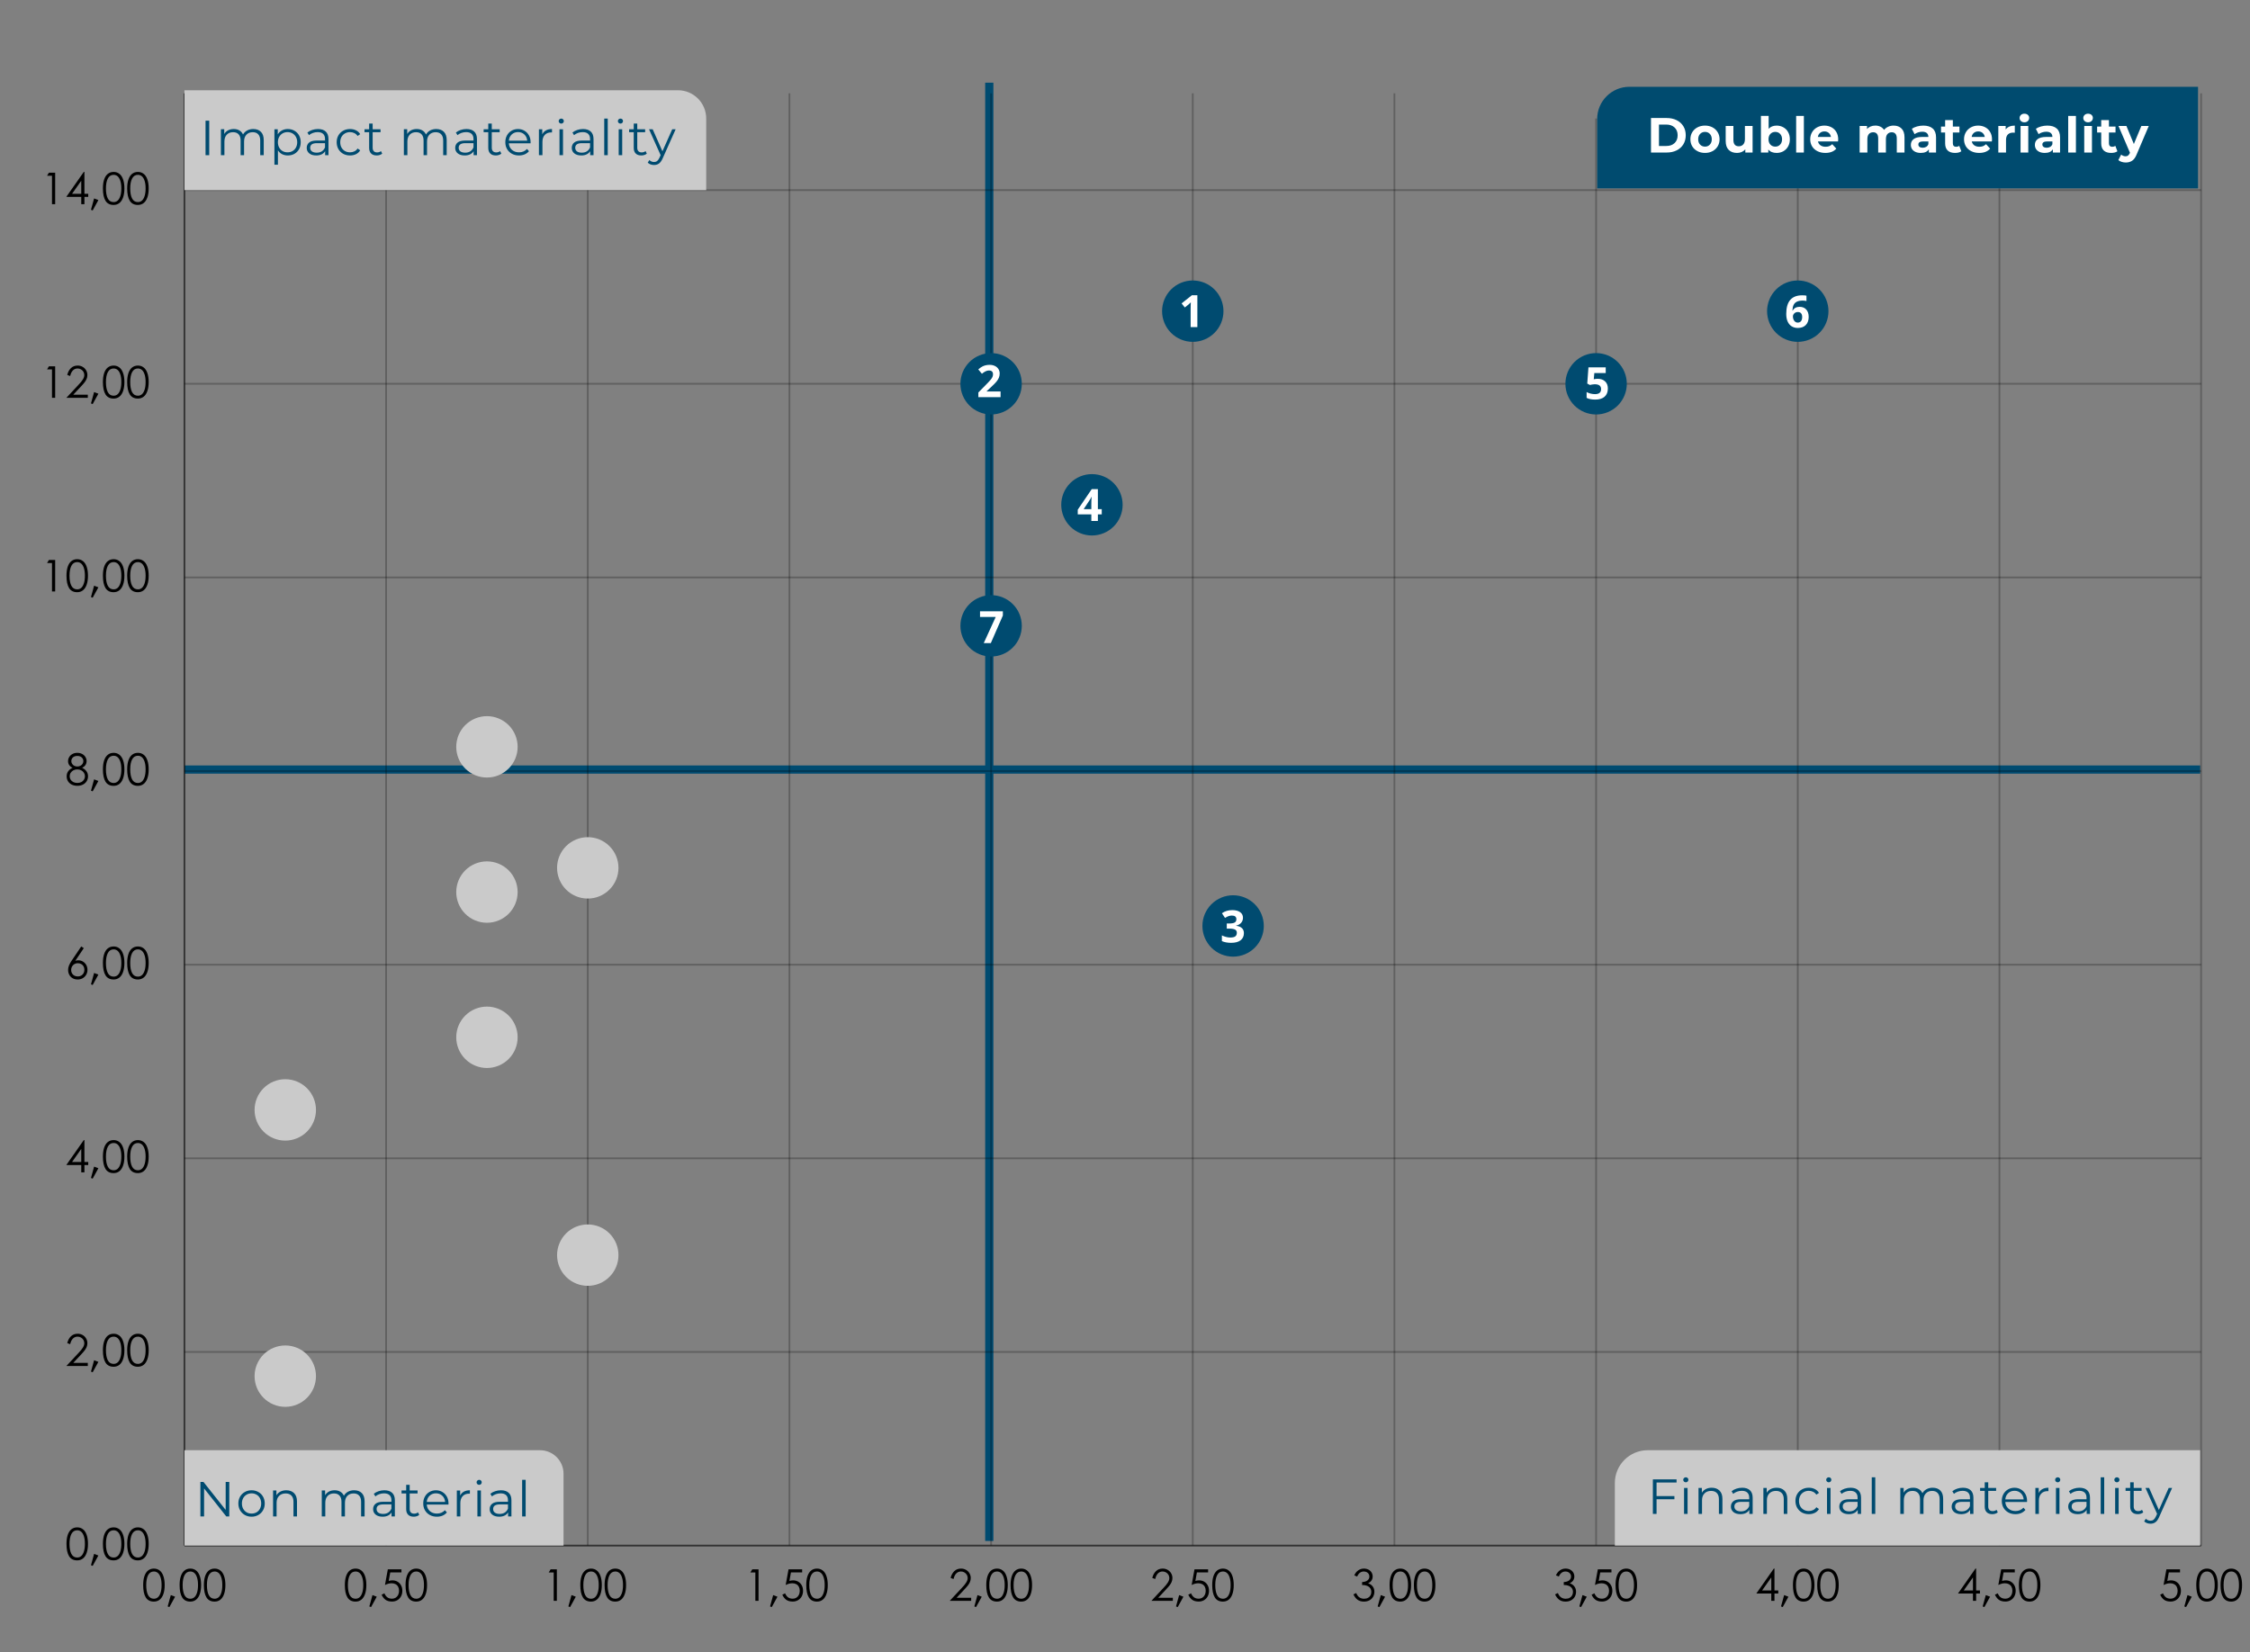 <?xml version="1.0" encoding="UTF-8"?>
<svg id="a" data-name="Calque 1" xmlns="http://www.w3.org/2000/svg" width="1094.24" height="803.679" xmlns:xlink="http://www.w3.org/1999/xlink" viewBox="0 0 1094.24 803.679">
  <rect x="0" y="0" width="1094.24" height="803.679" fill="#808080" stroke="none"/>
  <defs>
    <clipPath id="b">
      <rect y="23.679" width="1113.333" height="780" fill="none"/>
    </clipPath>
    <clipPath id="c">
      <rect x="88" y="45.397" width="2.667" height="707.615" fill="none"/>
    </clipPath>
    <clipPath id="d">
      <rect x="186.667" y="45.397" width="2.667" height="707.615" fill="none"/>
    </clipPath>
    <clipPath id="e">
      <rect x="285.333" y="45.397" width="1.333" height="707.615" fill="none"/>
    </clipPath>
    <clipPath id="f">
      <rect x="382.667" y="45.397" width="2.667" height="707.615" fill="none"/>
    </clipPath>
    <clipPath id="g">
      <rect x="481.333" y="45.397" width="1.333" height="707.615" fill="none"/>
    </clipPath>
    <clipPath id="h">
      <rect x="578.667" y="45.397" width="2.667" height="707.615" fill="none"/>
    </clipPath>
    <clipPath id="i">
      <rect x="677.333" y="45.397" width="1.333" height="707.615" fill="none"/>
    </clipPath>
    <clipPath id="j">
      <rect x="873.333" y="45.397" width="2.667" height="707.615" fill="none"/>
    </clipPath>
    <clipPath id="k">
      <rect x="970.667" y="45.397" width="2.667" height="707.615" fill="none"/>
    </clipPath>
    <clipPath id="l">
      <rect x="1069.333" y="45.397" width="1.552" height="707.615" fill="none"/>
    </clipPath>
    <clipPath id="m">
      <rect x="88" y="750.345" width="982.891" height="2.667" fill="none"/>
    </clipPath>
    <clipPath id="n">
      <rect x="88" y="657.012" width="982.891" height="1.333" fill="none"/>
    </clipPath>
    <clipPath id="o">
      <rect x="88" y="562.345" width="982.891" height="2.667" fill="none"/>
    </clipPath>
    <clipPath id="p">
      <rect x="88" y="467.679" width="982.891" height="2.667" fill="none"/>
    </clipPath>
    <clipPath id="q">
      <rect x="88" y="374.345" width="982.891" height="1.333" fill="none"/>
    </clipPath>
    <clipPath id="r">
      <rect x="88" y="279.679" width="982.891" height="2.667" fill="none"/>
    </clipPath>
    <clipPath id="s">
      <rect x="88" y="185.012" width="982.891" height="2.667" fill="none"/>
    </clipPath>
    <clipPath id="t">
      <rect x="88" y="91.679" width="982.891" height="1.333" fill="none"/>
    </clipPath>
    <clipPath id="u">
      <rect x="81.333" y="775.679" width="4" height="6.453" fill="none"/>
    </clipPath>
    <clipPath id="v">
      <rect x="178.667" y="775.679" width="5.333" height="6.453" fill="none"/>
    </clipPath>
    <clipPath id="w">
      <rect x="276" y="775.679" width="5.333" height="6.453" fill="none"/>
    </clipPath>
    <clipPath id="x">
      <rect x="373.333" y="775.679" width="5.333" height="6.453" fill="none"/>
    </clipPath>
    <clipPath id="y">
      <rect x="473.333" y="775.679" width="5.333" height="6.453" fill="none"/>
    </clipPath>
    <clipPath id="z">
      <rect x="570.667" y="775.679" width="5.333" height="6.453" fill="none"/>
    </clipPath>
    <clipPath id="aa">
      <rect x="669.333" y="775.679" width="5.333" height="6.453" fill="none"/>
    </clipPath>
    <clipPath id="ab">
      <rect x="768" y="775.679" width="4" height="6.453" fill="none"/>
    </clipPath>
    <clipPath id="ac">
      <rect x="865.333" y="775.679" width="5.333" height="6.453" fill="none"/>
    </clipPath>
    <clipPath id="ad">
      <rect x="964" y="775.679" width="4" height="6.453" fill="none"/>
    </clipPath>
    <clipPath id="ae">
      <rect x="1061.333" y="775.679" width="5.333" height="6.453" fill="none"/>
    </clipPath>
    <mask id="af" data-name="mask" x="-238.2" y="-337.388" width="1994.4" height="1324.8" maskUnits="userSpaceOnUse">
      <g id="ag" data-name="5fe19125ea">
        <rect x="-238.2" y="-337.388" width="1994.4" height="1324.8"/>
      </g>
    </mask>
    <clipPath id="ah">
      <rect x="480" y="41.012" width="593.333" height="336" fill="none"/>
    </clipPath>
    <clipPath id="ai">
      <rect x="481.12" y="42.215" width="591.266" height="334.13" fill="none"/>
    </clipPath>
    <clipPath id="aj">
      <rect x="480" y="41.012" width="593.333" height="336" fill="none"/>
    </clipPath>
    <clipPath id="ak">
      <rect x="776.745" y="42.215" width="292.276" height="49.443" fill="none"/>
    </clipPath>
    <clipPath id="al">
      <rect x="776" y="41.012" width="293.333" height="50.667" fill="none"/>
    </clipPath>
    <clipPath id="am">
      <rect x="776.745" y="42.215" width="292.276" height="49.443" fill="none"/>
    </clipPath>
    <clipPath id="an">
      <rect x="572.754" y="135.532" width="13.333" height="30.667" fill="none"/>
    </clipPath>
    <clipPath id="ao">
      <rect x="473.333" y="169.012" width="14.667" height="32" fill="none"/>
    </clipPath>
    <clipPath id="ap">
      <rect x="592.022" y="435.51" width="14.667" height="30.667" fill="none"/>
    </clipPath>
    <clipPath id="aq">
      <rect x="523.181" y="230.273" width="14.667" height="30.667" fill="none"/>
    </clipPath>
    <clipPath id="ar">
      <rect x="523.743" y="236.94" width="12.771" height="17.333" fill="none"/>
    </clipPath>
    <clipPath id="as">
      <rect x="474.438" y="288.717" width="14.667" height="32" fill="none"/>
    </clipPath>
    <clipPath id="at">
      <rect x="769.333" y="169.99" width="14.667" height="32" fill="none"/>
    </clipPath>
    <clipPath id="au">
      <rect x="867.31" y="135.747" width="13.333" height="30.667" fill="none"/>
    </clipPath>
    <clipPath id="av">
      <rect x="868.644" y="142.414" width="11.938" height="17.333" fill="none"/>
    </clipPath>
  </defs>
  <path d="M89.792,374.345h980.229" fill="none" stroke="#004b70" stroke-miterlimit="3.998" stroke-width="3.998"/>
  <path d="M481.115,40.22v709.385" fill="none" stroke="#004b70" stroke-miterlimit="3.998" stroke-width="3.998"/>
  <g clip-path="url(#b)">
    <g>
      <g clip-path="url(#c)">
        <path d="M89.698,751.845V45.397" fill="none" stroke="rgba(0, 0, 0, .6)" stroke-miterlimit="3.413" stroke-width=".853"/>
      </g>
      <g clip-path="url(#d)">
        <path d="M187.771,751.845V45.397" fill="none" stroke="rgba(0, 0, 0, .251)" stroke-miterlimit="3.413" stroke-width=".853"/>
      </g>
      <g clip-path="url(#e)">
        <path d="M285.849,751.845V45.397" fill="none" stroke="rgba(0, 0, 0, .251)" stroke-miterlimit="3.413" stroke-width=".853"/>
      </g>
      <g clip-path="url(#f)">
        <path d="M383.927,751.845V45.397" fill="none" stroke="rgba(0, 0, 0, .251)" stroke-miterlimit="3.413" stroke-width=".853"/>
      </g>
      <g clip-path="url(#g)">
        <path d="M482,751.845V45.397" fill="none" stroke="rgba(0, 0, 0, .251)" stroke-miterlimit="3.413" stroke-width=".853"/>
      </g>
      <g clip-path="url(#h)">
        <path d="M580.078,751.845V45.397" fill="none" stroke="rgba(0, 0, 0, .251)" stroke-miterlimit="3.413" stroke-width=".853"/>
      </g>
      <g clip-path="url(#i)">
        <path d="M678.156,751.845V45.397" fill="none" stroke="rgba(0, 0, 0, .251)" stroke-miterlimit="3.413" stroke-width=".853"/>
      </g>
      <path d="M776.229,751.845V57.635" fill="none" stroke="rgba(0, 0, 0, .251)" stroke-miterlimit="3.413" stroke-width=".853"/>
      <g clip-path="url(#j)">
        <path d="M874.307,751.845V45.397" fill="none" stroke="rgba(0, 0, 0, .251)" stroke-miterlimit="3.413" stroke-width=".853"/>
      </g>
      <g clip-path="url(#k)">
        <path d="M972.385,751.845V45.397" fill="none" stroke="rgba(0, 0, 0, .251)" stroke-miterlimit="3.413" stroke-width=".853"/>
      </g>
      <g clip-path="url(#l)">
        <path d="M1070.463,751.845V45.397" fill="none" stroke="rgba(0, 0, 0, .251)" stroke-miterlimit="3.413" stroke-width=".853"/>
      </g>
      <g clip-path="url(#m)">
        <path d="M89.698,751.845h980.765" fill="none" stroke="rgba(0, 0, 0, .6)" stroke-miterlimit="3.413" stroke-width=".853"/>
      </g>
      <g clip-path="url(#n)">
        <path d="M89.698,657.652h980.765" fill="none" stroke="rgba(0, 0, 0, .251)" stroke-miterlimit="3.413" stroke-width=".853"/>
      </g>
      <g clip-path="url(#o)">
        <path d="M89.698,563.46h980.765" fill="none" stroke="rgba(0, 0, 0, .251)" stroke-miterlimit="3.413" stroke-width=".853"/>
      </g>
      <g clip-path="url(#p)">
        <path d="M89.698,469.267h980.765" fill="none" stroke="rgba(0, 0, 0, .251)" stroke-miterlimit="3.413" stroke-width=".853"/>
      </g>
      <g clip-path="url(#q)">
        <path d="M89.698,375.074h980.765" fill="none" stroke="rgba(0, 0, 0, .251)" stroke-miterlimit="3.413" stroke-width=".853"/>
      </g>
      <g clip-path="url(#r)">
        <path d="M89.698,280.882h980.765" fill="none" stroke="rgba(0, 0, 0, .251)" stroke-miterlimit="3.413" stroke-width=".853"/>
      </g>
      <g clip-path="url(#s)">
        <path d="M89.698,186.689h980.765" fill="none" stroke="rgba(0, 0, 0, .251)" stroke-miterlimit="3.413" stroke-width=".853"/>
      </g>
      <g clip-path="url(#t)">
        <path d="M89.698,92.496h980.765" fill="none" stroke="rgba(0, 0, 0, .251)" stroke-miterlimit="3.413" stroke-width=".853"/>
      </g>
      <path d="M595.01,151.366c0-.979-.099-1.953-.286-2.911-.193-.964-.474-1.896-.849-2.802s-.839-1.766-1.38-2.583c-.547-.813-1.167-1.568-1.859-2.26s-1.448-1.313-2.26-1.859c-.818-.542-1.677-1.005-2.583-1.38s-1.839-.656-2.802-.849c-.958-.188-1.932-.286-2.911-.286s-1.953.099-2.911.286c-.964.193-1.896.474-2.802.849s-1.766.839-2.583,1.38c-.813.547-1.568,1.167-2.26,1.859s-1.313,1.448-1.854,2.26c-.547.818-1.005,1.677-1.38,2.583s-.661,1.839-.854,2.802c-.188.958-.286,1.932-.286,2.911s.099,1.953.286,2.911c.193.964.479,1.896.854,2.802s.833,1.766,1.38,2.583c.542.813,1.161,1.568,1.854,2.26s1.448,1.313,2.26,1.859c.818.542,1.677,1,2.583,1.375s1.839.661,2.802.854c.958.188,1.932.286,2.911.286s1.953-.099,2.911-.286c.964-.193,1.896-.479,2.802-.854s1.766-.833,2.583-1.375c.813-.547,1.568-1.167,2.26-1.859s1.313-1.448,1.859-2.26c.542-.818,1.005-1.677,1.38-2.583s.656-1.839.849-2.802c.188-.958.286-1.932.286-2.911Z" fill="#004b70"/>
      <path d="M496.932,186.689c0-.979-.094-1.953-.286-2.911-.193-.964-.474-1.896-.849-2.802s-.833-1.766-1.38-2.583c-.547-.813-1.161-1.568-1.854-2.26-.698-.693-1.448-1.313-2.266-1.859-.813-.542-1.677-1.005-2.583-1.38-.901-.375-1.839-.656-2.797-.849-.964-.193-1.932-.286-2.917-.286-.979,0-1.948.094-2.911.286-.958.193-1.896.474-2.802.849s-1.766.839-2.578,1.38c-.818.547-1.573,1.167-2.266,1.859s-1.313,1.448-1.854,2.26c-.547.818-1.005,1.677-1.38,2.583s-.656,1.839-.849,2.802c-.193.958-.286,1.932-.286,2.911s.094,1.948.286,2.911.474,1.896.849,2.802.833,1.766,1.38,2.578c.542.818,1.161,1.573,1.854,2.266s1.448,1.313,2.266,1.854c.813.547,1.672,1.005,2.578,1.38s1.844.661,2.802.849c.964.193,1.932.292,2.911.292.984,0,1.953-.099,2.917-.292.958-.188,1.896-.474,2.797-.849.906-.375,1.771-.833,2.583-1.38.818-.542,1.568-1.161,2.266-1.854.693-.693,1.307-1.448,1.854-2.266.547-.813,1.005-1.672,1.38-2.578s.656-1.839.849-2.802.286-1.932.286-2.911Z" fill="#004b70"/>
      <path d="M614.625,450.429c0-.979-.094-1.953-.286-2.911-.193-.964-.474-1.896-.849-2.802s-.839-1.766-1.38-2.583c-.547-.813-1.167-1.568-1.859-2.26s-1.448-1.313-2.26-1.859c-.818-.542-1.677-1.005-2.583-1.38s-1.839-.656-2.797-.849c-.964-.193-1.938-.286-2.917-.286s-1.948.094-2.911.286-1.896.474-2.802.849-1.766.839-2.578,1.38c-.818.547-1.573,1.167-2.266,1.859s-1.313,1.448-1.854,2.26c-.547.818-1.005,1.677-1.38,2.583s-.661,1.839-.849,2.802c-.193.958-.286,1.932-.286,2.911s.094,1.948.286,2.911c.188.964.474,1.896.849,2.802s.833,1.766,1.38,2.578c.542.818,1.161,1.573,1.854,2.266s1.448,1.313,2.266,1.854c.813.547,1.672,1.005,2.578,1.38s1.839.661,2.802.849c.964.193,1.932.292,2.911.292s1.953-.099,2.917-.292c.958-.188,1.891-.474,2.797-.849s1.766-.833,2.583-1.38c.813-.542,1.568-1.161,2.26-1.854s1.313-1.448,1.859-2.266c.542-.813,1.005-1.672,1.38-2.578s.656-1.839.849-2.802.286-1.932.286-2.911Z" fill="#004b70"/>
      <path d="M545.974,245.559c0-.979-.099-1.953-.292-2.911-.188-.964-.474-1.896-.849-2.802s-.833-1.766-1.38-2.583c-.542-.813-1.161-1.568-1.854-2.26s-1.448-1.313-2.266-1.859c-.813-.542-1.672-1.005-2.578-1.38s-1.839-.656-2.802-.849c-.964-.188-1.932-.286-2.911-.286s-1.953.099-2.911.286c-.964.193-1.896.474-2.802.849s-1.766.839-2.583,1.38c-.813.547-1.568,1.167-2.26,1.859s-1.313,1.448-1.859,2.26c-.542.818-1.005,1.677-1.38,2.583s-.656,1.839-.849,2.802c-.193.958-.286,1.932-.286,2.911s.094,1.953.286,2.911c.193.964.474,1.896.849,2.802s.839,1.766,1.38,2.583c.547.813,1.167,1.568,1.859,2.26s1.448,1.313,2.26,1.859c.818.542,1.677,1,2.583,1.375s1.839.661,2.802.854c.958.188,1.932.286,2.911.286s1.948-.099,2.911-.286c.964-.193,1.896-.479,2.802-.854s1.766-.833,2.578-1.375c.818-.547,1.573-1.167,2.266-1.859s1.313-1.448,1.854-2.26c.547-.818,1.005-1.677,1.38-2.583s.661-1.839.849-2.802c.193-.958.292-1.932.292-2.911Z" fill="#004b70"/>
      <path d="M791.161,186.689c0-.979-.094-1.953-.286-2.911-.193-.964-.474-1.896-.849-2.802s-.833-1.766-1.38-2.583c-.542-.813-1.161-1.568-1.854-2.26-.698-.693-1.448-1.313-2.266-1.859-.813-.542-1.677-1.005-2.578-1.38-.906-.375-1.844-.656-2.802-.849-.964-.193-1.932-.286-2.917-.286-.979,0-1.948.094-2.911.286-.958.193-1.896.474-2.802.849-.901.375-1.766.839-2.578,1.38-.818.547-1.568,1.167-2.266,1.859-.693.693-1.313,1.448-1.854,2.26-.547.818-1.005,1.677-1.38,2.583s-.656,1.839-.849,2.802c-.193.958-.286,1.932-.286,2.911s.094,1.948.286,2.911.474,1.896.849,2.802.833,1.766,1.38,2.578c.542.818,1.161,1.573,1.854,2.266.698.693,1.448,1.313,2.266,1.854.813.547,1.677,1.005,2.578,1.38.906.375,1.844.661,2.802.849.964.193,1.932.292,2.911.292.984,0,1.953-.099,2.917-.292.958-.188,1.896-.474,2.802-.849.901-.375,1.766-.833,2.578-1.38.818-.542,1.568-1.161,2.266-1.854.693-.693,1.313-1.448,1.854-2.266.547-.813,1.005-1.672,1.38-2.578s.656-1.839.849-2.802.286-1.932.286-2.911Z" fill="#004b70"/>
      <path d="M889.24,151.366c0-.979-.094-1.953-.286-2.911-.193-.964-.474-1.896-.849-2.802s-.839-1.766-1.38-2.583c-.547-.813-1.167-1.568-1.859-2.26s-1.448-1.313-2.26-1.859c-.818-.542-1.677-1.005-2.583-1.38s-1.839-.656-2.802-.849c-.958-.188-1.932-.286-2.911-.286s-1.948.099-2.911.286c-.964.193-1.896.474-2.802.849s-1.766.839-2.578,1.38c-.818.547-1.573,1.167-2.266,1.859s-1.313,1.448-1.854,2.26c-.547.818-1.005,1.677-1.38,2.583s-.661,1.839-.849,2.802c-.193.958-.292,1.932-.292,2.911s.099,1.953.292,2.911c.188.964.474,1.896.849,2.802s.833,1.766,1.38,2.583c.542.813,1.161,1.568,1.854,2.26s1.448,1.313,2.266,1.859c.813.542,1.672,1,2.578,1.375s1.839.661,2.802.854c.964.188,1.932.286,2.911.286s1.953-.099,2.911-.286c.964-.193,1.896-.479,2.802-.854s1.766-.833,2.583-1.375c.813-.547,1.568-1.167,2.26-1.859s1.313-1.448,1.859-2.26c.542-.818,1.005-1.677,1.38-2.583s.656-1.839.849-2.802c.193-.958.286-1.932.286-2.911Z" fill="#004b70"/>
      <path d="M496.932,304.429c0-.979-.094-1.953-.286-2.911-.193-.964-.474-1.896-.849-2.802s-.833-1.766-1.38-2.583c-.547-.813-1.161-1.568-1.854-2.26-.698-.693-1.448-1.313-2.266-1.859-.813-.542-1.677-1-2.583-1.375-.901-.38-1.839-.661-2.797-.854-.964-.188-1.932-.286-2.917-.286-.979,0-1.948.099-2.911.286-.958.193-1.896.474-2.802.854-.906.375-1.766.833-2.578,1.375-.818.547-1.573,1.167-2.266,1.859s-1.313,1.448-1.854,2.26c-.547.818-1.005,1.677-1.38,2.583s-.656,1.839-.849,2.802c-.193.958-.286,1.932-.286,2.911s.094,1.953.286,2.911c.193.964.474,1.896.849,2.802s.833,1.766,1.38,2.583c.542.813,1.161,1.568,1.854,2.26s1.448,1.313,2.266,1.859c.813.542,1.672,1.005,2.578,1.38s1.844.656,2.802.849c.964.188,1.932.286,2.911.286.984,0,1.953-.099,2.917-.286.958-.193,1.896-.474,2.797-.849.906-.375,1.771-.839,2.583-1.38.818-.547,1.568-1.167,2.266-1.859.693-.693,1.307-1.448,1.854-2.26.547-.818,1.005-1.677,1.38-2.583s.656-1.839.849-2.802c.193-.958.286-1.932.286-2.911Z" fill="#004b70"/>
      <path d="M251.74,363.298c0-.979-.094-1.948-.286-2.911-.188-.964-.474-1.896-.849-2.802s-.833-1.766-1.38-2.578c-.542-.818-1.161-1.573-1.854-2.266s-1.448-1.313-2.266-1.854c-.813-.547-1.672-1.005-2.578-1.38s-1.839-.661-2.802-.849c-.964-.193-1.932-.292-2.911-.292-.984,0-1.953.099-2.917.292-.958.188-1.891.474-2.797.849s-1.766.833-2.583,1.38c-.813.542-1.568,1.161-2.26,1.854s-1.313,1.448-1.859,2.266c-.542.813-1.005,1.672-1.38,2.578s-.656,1.839-.849,2.802-.286,1.932-.286,2.911.094,1.953.286,2.911c.193.964.474,1.896.849,2.802s.839,1.766,1.38,2.583c.547.813,1.167,1.568,1.859,2.26s1.448,1.313,2.26,1.859c.818.542,1.677,1.005,2.583,1.38s1.839.656,2.797.849c.964.193,1.932.286,2.917.286.979,0,1.948-.094,2.911-.286s1.896-.474,2.802-.849,1.766-.839,2.578-1.38c.818-.547,1.573-1.167,2.266-1.859s1.313-1.448,1.854-2.26c.547-.818,1.005-1.677,1.38-2.583s.661-1.839.849-2.802c.193-.958.286-1.932.286-2.911Z" fill="#cacaca"/>
      <path d="M300.781,422.168c0-.979-.099-1.948-.286-2.911-.193-.964-.474-1.896-.849-2.802s-.839-1.766-1.38-2.578c-.547-.818-1.167-1.573-1.859-2.266s-1.448-1.313-2.26-1.854c-.818-.547-1.677-1.005-2.583-1.38s-1.839-.661-2.802-.849c-.958-.193-1.932-.286-2.911-.286s-1.953.094-2.911.286c-.964.188-1.896.474-2.802.849s-1.766.833-2.583,1.38c-.813.542-1.568,1.161-2.26,1.854s-1.313,1.448-1.859,2.266c-.542.813-1,1.672-1.375,2.578s-.661,1.839-.854,2.802c-.188.964-.286,1.932-.286,2.911,0,.984.099,1.953.286,2.917.193.958.479,1.891.854,2.797s.833,1.766,1.375,2.583c.547.813,1.167,1.568,1.859,2.26.693.698,1.448,1.313,2.26,1.859.818.542,1.677,1.005,2.583,1.38s1.839.656,2.802.849c.958.193,1.932.286,2.911.286s1.953-.094,2.911-.286c.964-.193,1.896-.474,2.802-.849s1.766-.839,2.583-1.38c.813-.547,1.568-1.161,2.26-1.859.693-.693,1.313-1.448,1.859-2.26.542-.818,1.005-1.677,1.38-2.583s.656-1.839.849-2.797c.188-.964.286-1.932.286-2.917Z" fill="#cacaca"/>
      <path d="M251.74,433.944c0-.979-.094-1.953-.286-2.911-.188-.964-.474-1.896-.849-2.802s-.833-1.766-1.38-2.583c-.542-.813-1.161-1.568-1.854-2.26s-1.448-1.313-2.266-1.859c-.813-.542-1.672-1.005-2.578-1.38s-1.839-.656-2.802-.849c-.964-.188-1.932-.286-2.911-.286-.984,0-1.953.099-2.917.286-.958.193-1.891.474-2.797.849s-1.766.839-2.583,1.38c-.813.547-1.568,1.167-2.26,1.859s-1.313,1.448-1.859,2.26c-.542.818-1.005,1.677-1.38,2.583s-.656,1.839-.849,2.802c-.193.958-.286,1.932-.286,2.911s.094,1.953.286,2.911c.193.964.474,1.896.849,2.802s.839,1.766,1.38,2.583c.547.813,1.167,1.568,1.859,2.26s1.448,1.313,2.26,1.859c.818.542,1.677,1,2.583,1.375s1.839.661,2.797.854c.964.188,1.932.286,2.917.286.979,0,1.948-.099,2.911-.286.964-.193,1.896-.479,2.802-.854s1.766-.833,2.578-1.375c.818-.547,1.573-1.167,2.266-1.859s1.313-1.448,1.854-2.26c.547-.818,1.005-1.677,1.38-2.583s.661-1.839.849-2.802c.193-.958.286-1.932.286-2.911Z" fill="#cacaca"/>
      <path d="M153.667,669.423c0-.979-.099-1.948-.286-2.911-.193-.958-.474-1.896-.849-2.802-.375-.901-.839-1.766-1.38-2.578-.547-.818-1.167-1.573-1.859-2.266s-1.448-1.313-2.26-1.854c-.818-.547-1.677-1.005-2.583-1.38s-1.839-.656-2.802-.849c-.958-.193-1.932-.286-2.911-.286s-1.953.094-2.911.286c-.964.193-1.896.474-2.802.849s-1.766.833-2.583,1.38c-.813.542-1.568,1.161-2.26,1.854s-1.313,1.448-1.859,2.266c-.542.813-1,1.677-1.375,2.578-.38.906-.661,1.844-.854,2.802-.188.964-.286,1.932-.286,2.911,0,.984.099,1.953.286,2.917.193.958.474,1.896.854,2.802.375.901.833,1.766,1.375,2.578.547.818,1.167,1.568,1.859,2.266.693.693,1.448,1.313,2.26,1.854.818.547,1.677,1.005,2.583,1.38s1.839.656,2.802.849c.958.193,1.932.286,2.911.286s1.953-.094,2.911-.286c.964-.193,1.896-.474,2.802-.849s1.766-.833,2.583-1.38c.813-.542,1.568-1.161,2.26-1.854.693-.698,1.313-1.448,1.859-2.266.542-.813,1.005-1.677,1.38-2.578.375-.906.656-1.844.849-2.802.188-.964.286-1.932.286-2.917Z" fill="#cacaca"/>
      <path d="M251.74,504.59c0-.984-.094-1.953-.286-2.917-.188-.958-.474-1.891-.849-2.797s-.833-1.766-1.38-2.583c-.542-.813-1.161-1.568-1.854-2.26s-1.448-1.313-2.266-1.859c-.813-.542-1.672-1.005-2.578-1.38s-1.839-.656-2.802-.849-1.932-.286-2.911-.286c-.984,0-1.953.094-2.917.286-.958.193-1.891.474-2.797.849s-1.766.839-2.583,1.38c-.813.547-1.568,1.167-2.26,1.859s-1.313,1.448-1.859,2.26c-.542.818-1.005,1.677-1.38,2.583s-.656,1.839-.849,2.797c-.193.964-.286,1.932-.286,2.917,0,.979.094,1.948.286,2.911s.474,1.896.849,2.802.839,1.766,1.38,2.578c.547.818,1.167,1.573,1.859,2.266s1.448,1.313,2.26,1.854c.818.547,1.677,1.005,2.583,1.38s1.839.661,2.797.849c.964.193,1.932.286,2.917.286.979,0,1.948-.094,2.911-.286.964-.188,1.896-.474,2.802-.849s1.766-.833,2.578-1.38c.818-.542,1.573-1.161,2.266-1.854s1.313-1.448,1.854-2.266c.547-.813,1.005-1.672,1.38-2.578s.661-1.839.849-2.802c.193-.964.286-1.932.286-2.911Z" fill="#cacaca"/>
      <path d="M300.781,610.554c0-.979-.099-1.948-.286-2.911-.193-.964-.474-1.896-.849-2.802s-.839-1.766-1.38-2.578c-.547-.818-1.167-1.573-1.859-2.266s-1.448-1.313-2.26-1.854c-.818-.547-1.677-1.005-2.583-1.38s-1.839-.661-2.802-.849c-.958-.193-1.932-.286-2.911-.286s-1.953.094-2.911.286c-.964.188-1.896.474-2.802.849s-1.766.833-2.583,1.38c-.813.542-1.568,1.161-2.26,1.854s-1.313,1.448-1.859,2.266c-.542.813-1,1.672-1.375,2.578s-.661,1.839-.854,2.802c-.188.964-.286,1.932-.286,2.911,0,.984.099,1.953.286,2.917.193.958.479,1.891.854,2.797s.833,1.771,1.375,2.583c.547.818,1.167,1.568,1.859,2.26.693.698,1.448,1.313,2.26,1.859.818.547,1.677,1.005,2.583,1.38s1.839.656,2.802.849c.958.193,1.932.286,2.911.286s1.953-.094,2.911-.286c.964-.193,1.896-.474,2.802-.849s1.766-.833,2.583-1.38c.813-.547,1.568-1.161,2.26-1.859.693-.693,1.313-1.443,1.859-2.26.542-.813,1.005-1.677,1.38-2.583s.656-1.839.849-2.797c.188-.964.286-1.932.286-2.917Z" fill="#cacaca"/>
      <path d="M153.667,539.913c0-.984-.099-1.953-.286-2.917-.193-.958-.474-1.896-.849-2.797-.375-.906-.839-1.771-1.38-2.583-.547-.818-1.167-1.568-1.859-2.266-.693-.693-1.448-1.307-2.26-1.854-.818-.547-1.677-1.005-2.583-1.38s-1.839-.656-2.802-.849c-.958-.193-1.932-.286-2.911-.286s-1.953.094-2.911.286c-.964.193-1.896.474-2.802.849s-1.766.833-2.583,1.38c-.813.547-1.568,1.161-2.26,1.854-.693.698-1.313,1.448-1.859,2.266-.542.813-1,1.677-1.375,2.583-.38.901-.661,1.839-.854,2.797-.188.964-.286,1.932-.286,2.917,0,.979.099,1.948.286,2.911.193.958.474,1.896.854,2.802.375.906.833,1.766,1.375,2.578.547.818,1.167,1.573,1.859,2.266s1.448,1.313,2.26,1.854c.818.547,1.677,1.005,2.583,1.38s1.839.656,2.802.849c.958.193,1.932.286,2.911.286s1.953-.094,2.911-.286c.964-.193,1.896-.474,2.802-.849s1.766-.833,2.583-1.38c.813-.542,1.568-1.161,2.26-1.854s1.313-1.448,1.859-2.266c.542-.813,1.005-1.672,1.38-2.578s.656-1.844.849-2.802c.188-.964.286-1.932.286-2.911Z" fill="#cacaca"/>
      <path d="M74.84,779.093c-1.781,0-3.094-.672-3.938-2.021-.849-1.359-1.271-3.365-1.271-6.021,0-1.667.193-3.094.583-4.292.401-1.208.99-2.13,1.771-2.771.792-.635,1.74-.958,2.854-.958,1.083,0,2.01.307,2.792.917.792.599,1.396,1.5,1.813,2.708.427,1.198.646,2.661.646,4.396,0,1.724-.219,3.188-.646,4.396-.417,1.198-1.021,2.104-1.813,2.729-.781.609-1.708.917-2.792.917ZM74.84,777.697c.76,0,1.422-.24,1.979-.729.552-.5.984-1.24,1.292-2.229.318-1,.479-2.229.479-3.688s-.161-2.677-.479-3.667c-.307-.984-.74-1.719-1.292-2.208-.557-.484-1.219-.729-1.979-.729-1.25,0-2.188.599-2.813,1.792-.615,1.182-.917,2.786-.917,4.813,0,2.073.297,3.698.896,4.875.609,1.182,1.552,1.771,2.833,1.771Z"/>
      <g clip-path="url(#u)">
        <path d="M81.545,781.447l1.521-5.521,2.083.792-2.771,5.042-.833-.313Z"/>
      </g>
      <path d="M92.554,779.093c-1.781,0-3.094-.672-3.938-2.021-.849-1.359-1.271-3.365-1.271-6.021,0-1.667.193-3.094.583-4.292.401-1.208.99-2.13,1.771-2.771.792-.635,1.74-.958,2.854-.958,1.083,0,2.01.307,2.792.917.792.599,1.396,1.5,1.813,2.708.427,1.198.646,2.661.646,4.396,0,1.724-.219,3.188-.646,4.396-.417,1.198-1.021,2.104-1.813,2.729-.781.609-1.708.917-2.792.917ZM92.554,777.697c.76,0,1.422-.24,1.979-.729.552-.5.984-1.24,1.292-2.229.318-1,.479-2.229.479-3.688s-.161-2.677-.479-3.667c-.307-.984-.74-1.719-1.292-2.208-.557-.484-1.219-.729-1.979-.729-1.25,0-2.188.599-2.813,1.792-.615,1.182-.917,2.786-.917,4.813,0,2.073.297,3.698.896,4.875.609,1.182,1.552,1.771,2.833,1.771Z"/>
      <path d="M104.364,779.093c-1.781,0-3.094-.672-3.938-2.021-.849-1.359-1.271-3.365-1.271-6.021,0-1.667.193-3.094.583-4.292.401-1.208.99-2.13,1.771-2.771.792-.635,1.74-.958,2.854-.958,1.083,0,2.01.307,2.792.917.792.599,1.396,1.5,1.813,2.708.427,1.198.646,2.661.646,4.396,0,1.724-.219,3.188-.646,4.396-.417,1.198-1.021,2.104-1.813,2.729-.781.609-1.708.917-2.792.917ZM104.364,777.697c.76,0,1.422-.24,1.979-.729.552-.5.984-1.24,1.292-2.229.318-1,.479-2.229.479-3.688s-.161-2.677-.479-3.667c-.307-.984-.74-1.719-1.292-2.208-.557-.484-1.219-.729-1.979-.729-1.25,0-2.188.599-2.813,1.792-.615,1.182-.917,2.786-.917,4.813,0,2.073.297,3.698.896,4.875.609,1.182,1.552,1.771,2.833,1.771Z"/>
      <path d="M172.917,779.093c-1.781,0-3.094-.672-3.938-2.021-.849-1.359-1.271-3.365-1.271-6.021,0-1.667.193-3.094.583-4.292.401-1.208.99-2.13,1.771-2.771.792-.635,1.74-.958,2.854-.958,1.083,0,2.01.307,2.792.917.792.599,1.396,1.5,1.813,2.708.427,1.198.646,2.661.646,4.396,0,1.724-.219,3.188-.646,4.396-.417,1.198-1.021,2.104-1.813,2.729-.781.609-1.708.917-2.792.917ZM172.917,777.697c.76,0,1.422-.24,1.979-.729.552-.5.984-1.24,1.292-2.229.318-1,.479-2.229.479-3.688s-.161-2.677-.479-3.667c-.307-.984-.74-1.719-1.292-2.208-.557-.484-1.219-.729-1.979-.729-1.25,0-2.188.599-2.813,1.792-.615,1.182-.917,2.786-.917,4.813,0,2.073.297,3.698.896,4.875.609,1.182,1.552,1.771,2.833,1.771Z"/>
      <g clip-path="url(#v)">
        <path d="M179.622,781.447l1.521-5.521,2.083.792-2.771,5.042-.833-.313Z"/>
      </g>
      <path d="M190.839,768.759c.943,0,1.776.219,2.5.646.734.432,1.302,1.031,1.708,1.792.417.766.625,1.646.625,2.646s-.219,1.906-.646,2.708c-.432.792-1.031,1.411-1.792,1.854-.75.443-1.615.667-2.583.667-1.333,0-2.406-.302-3.208-.896-.792-.609-1.411-1.422-1.854-2.438l1.354-.667c.359.833.833,1.479,1.417,1.938.594.448,1.375.667,2.333.667.635,0,1.214-.156,1.729-.479.51-.318.917-.771,1.208-1.354s.438-1.25.438-2-.146-1.401-.438-1.958c-.292-.552-.719-.979-1.271-1.271-.542-.292-1.177-.438-1.896-.438-.557,0-1.094.073-1.604.208-.5.141-1.021.344-1.563.604l-.063-.042,1.375-7.542h6.625v1.5h-5.458l-.729,4.146c.302-.094.583-.167.833-.208.26-.052.583-.083.958-.083Z"/>
      <path d="M202.44,779.093c-1.781,0-3.094-.672-3.938-2.021-.849-1.359-1.271-3.365-1.271-6.021,0-1.667.193-3.094.583-4.292.401-1.208.99-2.13,1.771-2.771.792-.635,1.74-.958,2.854-.958,1.083,0,2.01.307,2.792.917.792.599,1.396,1.5,1.813,2.708.427,1.198.646,2.661.646,4.396,0,1.724-.219,3.188-.646,4.396-.417,1.198-1.021,2.104-1.813,2.729-.781.609-1.708.917-2.792.917ZM202.44,777.697c.76,0,1.422-.24,1.979-.729.552-.5.984-1.24,1.292-2.229.318-1,.479-2.229.479-3.688s-.161-2.677-.479-3.667c-.307-.984-.74-1.719-1.292-2.208-.557-.484-1.219-.729-1.979-.729-1.25,0-2.188.599-2.813,1.792-.615,1.182-.917,2.786-.917,4.813,0,2.073.297,3.698.896,4.875.609,1.182,1.552,1.771,2.833,1.771Z"/>
      <path d="M269.276,764.905h-2.417l.917-1.5h3.042v15.313h-1.542v-13.813Z"/>
      <g clip-path="url(#w)">
        <path d="M276.419,781.447l1.521-5.521,2.083.792-2.771,5.042-.833-.313Z"/>
      </g>
      <path d="M287.428,779.093c-1.781,0-3.094-.672-3.938-2.021-.849-1.359-1.271-3.365-1.271-6.021,0-1.667.193-3.094.583-4.292.401-1.208.99-2.13,1.771-2.771.792-.635,1.74-.958,2.854-.958,1.083,0,2.01.307,2.792.917.792.599,1.396,1.5,1.813,2.708.427,1.198.646,2.661.646,4.396,0,1.724-.219,3.188-.646,4.396-.417,1.198-1.021,2.104-1.813,2.729-.781.609-1.708.917-2.792.917ZM287.428,777.697c.76,0,1.422-.24,1.979-.729.552-.5.984-1.24,1.292-2.229.318-1,.479-2.229.479-3.688s-.161-2.677-.479-3.667c-.307-.984-.74-1.719-1.292-2.208-.557-.484-1.219-.729-1.979-.729-1.25,0-2.188.599-2.813,1.792-.615,1.182-.917,2.786-.917,4.813,0,2.073.297,3.698.896,4.875.609,1.182,1.552,1.771,2.833,1.771Z"/>
      <path d="M299.237,779.093c-1.781,0-3.094-.672-3.938-2.021-.849-1.359-1.271-3.365-1.271-6.021,0-1.667.193-3.094.583-4.292.401-1.208.99-2.13,1.771-2.771.792-.635,1.74-.958,2.854-.958,1.083,0,2.01.307,2.792.917.792.599,1.396,1.5,1.813,2.708.427,1.198.646,2.661.646,4.396,0,1.724-.219,3.188-.646,4.396-.417,1.198-1.021,2.104-1.813,2.729-.781.609-1.708.917-2.792.917ZM299.237,777.697c.76,0,1.422-.24,1.979-.729.552-.5.984-1.24,1.292-2.229.318-1,.479-2.229.479-3.688s-.161-2.677-.479-3.667c-.307-.984-.74-1.719-1.292-2.208-.557-.484-1.219-.729-1.979-.729-1.25,0-2.188.599-2.813,1.792-.615,1.182-.917,2.786-.917,4.813,0,2.073.297,3.698.896,4.875.609,1.182,1.552,1.771,2.833,1.771Z"/>
      <path d="M367.353,764.905h-2.417l.917-1.5h3.042v15.313h-1.542v-13.813Z"/>
      <g clip-path="url(#x)">
        <path d="M374.495,781.447l1.521-5.521,2.083.792-2.771,5.042-.833-.313Z"/>
      </g>
      <path d="M385.712,768.759c.943,0,1.776.219,2.5.646.734.432,1.302,1.031,1.708,1.792.417.766.625,1.646.625,2.646s-.219,1.906-.646,2.708c-.432.792-1.031,1.411-1.792,1.854-.75.443-1.615.667-2.583.667-1.333,0-2.406-.302-3.208-.896-.792-.609-1.411-1.422-1.854-2.438l1.354-.667c.359.833.833,1.479,1.417,1.938.594.448,1.375.667,2.333.667.635,0,1.214-.156,1.729-.479.51-.318.917-.771,1.208-1.354s.438-1.25.438-2-.146-1.401-.438-1.958c-.292-.552-.719-.979-1.271-1.271-.542-.292-1.177-.438-1.896-.438-.557,0-1.094.073-1.604.208-.5.141-1.021.344-1.563.604l-.063-.042,1.375-7.542h6.625v1.5h-5.458l-.729,4.146c.302-.094.583-.167.833-.208.26-.052.583-.083.958-.083Z"/>
      <path d="M397.313,779.093c-1.781,0-3.094-.672-3.938-2.021-.849-1.359-1.271-3.365-1.271-6.021,0-1.667.193-3.094.583-4.292.401-1.208.99-2.13,1.771-2.771.792-.635,1.74-.958,2.854-.958,1.083,0,2.01.307,2.792.917.792.599,1.396,1.5,1.813,2.708.427,1.198.646,2.661.646,4.396,0,1.724-.219,3.188-.646,4.396-.417,1.198-1.021,2.104-1.813,2.729-.781.609-1.708.917-2.792.917ZM397.313,777.697c.76,0,1.422-.24,1.979-.729.552-.5.984-1.24,1.292-2.229.318-1,.479-2.229.479-3.688s-.161-2.677-.479-3.667c-.307-.984-.74-1.719-1.292-2.208-.557-.484-1.219-.729-1.979-.729-1.25,0-2.188.599-2.813,1.792-.615,1.182-.917,2.786-.917,4.813,0,2.073.297,3.698.896,4.875.609,1.182,1.552,1.771,2.833,1.771Z"/>
      <path d="M462.313,767.593c.333-1.385.927-2.49,1.792-3.313.859-.833,1.948-1.25,3.271-1.25.901,0,1.708.208,2.417.625.719.406,1.281.958,1.688,1.667.417.698.625,1.469.625,2.313,0,.667-.125,1.292-.375,1.875-.24.573-.563,1.125-.979,1.667-.406.531-.974,1.182-1.708,1.958l-3.813,4.083h7.083v1.5h-10.396v-.042l5.854-6.271c.984-1.026,1.698-1.906,2.146-2.646.458-.734.688-1.443.688-2.125,0-.583-.146-1.115-.438-1.604-.292-.484-.688-.865-1.188-1.146-.49-.292-1.031-.438-1.625-.438-.891,0-1.646.307-2.271.917-.615.599-1.063,1.516-1.354,2.75l-1.417-.521Z"/>
      <g clip-path="url(#y)">
        <path d="M473.852,781.447l1.521-5.521,2.083.792-2.771,5.042-.833-.313Z"/>
      </g>
      <path d="M484.86,779.093c-1.781,0-3.094-.672-3.938-2.021-.849-1.359-1.271-3.365-1.271-6.021,0-1.667.193-3.094.583-4.292.401-1.208.99-2.13,1.771-2.771.792-.635,1.74-.958,2.854-.958,1.083,0,2.01.307,2.792.917.792.599,1.396,1.5,1.813,2.708.427,1.198.646,2.661.646,4.396,0,1.724-.219,3.188-.646,4.396-.417,1.198-1.021,2.104-1.813,2.729-.781.609-1.708.917-2.792.917ZM484.86,777.697c.76,0,1.422-.24,1.979-.729.552-.5.984-1.24,1.292-2.229.318-1,.479-2.229.479-3.688s-.161-2.677-.479-3.667c-.307-.984-.74-1.719-1.292-2.208-.557-.484-1.219-.729-1.979-.729-1.25,0-2.188.599-2.813,1.792-.615,1.182-.917,2.786-.917,4.813,0,2.073.297,3.698.896,4.875.609,1.182,1.552,1.771,2.833,1.771Z"/>
      <path d="M496.67,779.093c-1.781,0-3.094-.672-3.938-2.021-.849-1.359-1.271-3.365-1.271-6.021,0-1.667.193-3.094.583-4.292.401-1.208.99-2.13,1.771-2.771.792-.635,1.74-.958,2.854-.958,1.083,0,2.01.307,2.792.917.792.599,1.396,1.5,1.813,2.708.427,1.198.646,2.661.646,4.396,0,1.724-.219,3.188-.646,4.396-.417,1.198-1.021,2.104-1.813,2.729-.781.609-1.708.917-2.792.917ZM496.67,777.697c.76,0,1.422-.24,1.979-.729.552-.5.984-1.24,1.292-2.229.318-1,.479-2.229.479-3.688s-.161-2.677-.479-3.667c-.307-.984-.74-1.719-1.292-2.208-.557-.484-1.219-.729-1.979-.729-1.25,0-2.188.599-2.813,1.792-.615,1.182-.917,2.786-.917,4.813,0,2.073.297,3.698.896,4.875.609,1.182,1.552,1.771,2.833,1.771Z"/>
      <path d="M560.389,767.593c.333-1.385.927-2.49,1.792-3.313.859-.833,1.948-1.25,3.271-1.25.901,0,1.708.208,2.417.625.719.406,1.281.958,1.688,1.667.417.698.625,1.469.625,2.313,0,.667-.125,1.292-.375,1.875-.24.573-.563,1.125-.979,1.667-.406.531-.974,1.182-1.708,1.958l-3.813,4.083h7.083v1.5h-10.396v-.042l5.854-6.271c.984-1.026,1.698-1.906,2.146-2.646.458-.734.688-1.443.688-2.125,0-.583-.146-1.115-.438-1.604-.292-.484-.688-.865-1.188-1.146-.49-.292-1.031-.438-1.625-.438-.891,0-1.646.307-2.271.917-.615.599-1.063,1.516-1.354,2.75l-1.417-.521Z"/>
      <g clip-path="url(#z)">
        <path d="M571.928,781.447l1.521-5.521,2.083.792-2.771,5.042-.833-.313Z"/>
      </g>
      <path d="M583.145,768.759c.943,0,1.776.219,2.5.646.734.432,1.302,1.031,1.708,1.792.417.766.625,1.646.625,2.646s-.219,1.906-.646,2.708c-.432.792-1.031,1.411-1.792,1.854-.75.443-1.615.667-2.583.667-1.333,0-2.406-.302-3.208-.896-.792-.609-1.411-1.422-1.854-2.438l1.354-.667c.359.833.833,1.479,1.417,1.938.594.448,1.375.667,2.333.667.635,0,1.214-.156,1.729-.479.51-.318.917-.771,1.208-1.354s.438-1.25.438-2-.146-1.401-.438-1.958c-.292-.552-.719-.979-1.271-1.271-.542-.292-1.177-.438-1.896-.438-.557,0-1.094.073-1.604.208-.5.141-1.021.344-1.563.604l-.063-.042,1.375-7.542h6.625v1.5h-5.458l-.729,4.146c.302-.094.583-.167.833-.208.26-.052.583-.083.958-.083Z"/>
      <path d="M594.746,779.093c-1.781,0-3.094-.672-3.938-2.021-.849-1.359-1.271-3.365-1.271-6.021,0-1.667.193-3.094.583-4.292.401-1.208.99-2.13,1.771-2.771.792-.635,1.74-.958,2.854-.958,1.083,0,2.01.307,2.792.917.792.599,1.396,1.5,1.813,2.708.427,1.198.646,2.661.646,4.396,0,1.724-.219,3.188-.646,4.396-.417,1.198-1.021,2.104-1.813,2.729-.781.609-1.708.917-2.792.917ZM594.746,777.697c.76,0,1.422-.24,1.979-.729.552-.5.984-1.24,1.292-2.229.318-1,.479-2.229.479-3.688s-.161-2.677-.479-3.667c-.307-.984-.74-1.719-1.292-2.208-.557-.484-1.219-.729-1.979-.729-1.25,0-2.188.599-2.813,1.792-.615,1.182-.917,2.786-.917,4.813,0,2.073.297,3.698.896,4.875.609,1.182,1.552,1.771,2.833,1.771Z"/>
      <path d="M663.278,779.093c-1.224,0-2.26-.313-3.104-.938-.833-.625-1.49-1.484-1.958-2.583l1.354-.646c.719,1.849,1.99,2.771,3.813,2.771.76,0,1.406-.151,1.938-.458.526-.302.922-.708,1.188-1.208.26-.5.396-1.031.396-1.604,0-.708-.177-1.318-.521-1.833-.349-.51-.854-.901-1.521-1.167-.667-.276-1.479-.417-2.438-.417v-1.417c1.177-.068,2.063-.344,2.646-.833.594-.484.896-1.115.896-1.896,0-.427-.115-.833-.333-1.208-.208-.375-.521-.667-.938-.875-.417-.219-.896-.333-1.438-.333-.74,0-1.375.219-1.917.646-.542.417-.979,1.021-1.313,1.813l-1.396-.563c.443-1.052,1.083-1.865,1.917-2.438.833-.583,1.75-.875,2.75-.875.859,0,1.609.177,2.25.521.651.349,1.151.813,1.5,1.396.344.583.521,1.224.521,1.917,0,.75-.198,1.411-.583,1.979-.391.573-.938,1.01-1.646,1.313,1,.365,1.755.896,2.271,1.604.526.698.792,1.552.792,2.563,0,.833-.198,1.62-.583,2.354-.391.724-.974,1.307-1.75,1.75-.781.443-1.708.667-2.792.667Z"/>
      <g clip-path="url(#aa)">
        <path d="M670.004,781.447l1.521-5.521,2.083.792-2.771,5.042-.833-.313Z"/>
      </g>
      <path d="M681.013,779.093c-1.781,0-3.094-.672-3.938-2.021-.849-1.359-1.271-3.365-1.271-6.021,0-1.667.193-3.094.583-4.292.401-1.208.99-2.13,1.771-2.771.792-.635,1.74-.958,2.854-.958,1.083,0,2.01.307,2.792.917.792.599,1.396,1.5,1.813,2.708.427,1.198.646,2.661.646,4.396,0,1.724-.219,3.188-.646,4.396-.417,1.198-1.021,2.104-1.813,2.729-.781.609-1.708.917-2.792.917ZM681.013,777.697c.76,0,1.422-.24,1.979-.729.552-.5.984-1.24,1.292-2.229.318-1,.479-2.229.479-3.688s-.161-2.677-.479-3.667c-.307-.984-.74-1.719-1.292-2.208-.557-.484-1.219-.729-1.979-.729-1.25,0-2.188.599-2.813,1.792-.615,1.182-.917,2.786-.917,4.813,0,2.073.297,3.698.896,4.875.609,1.182,1.552,1.771,2.833,1.771Z"/>
      <path d="M692.823,779.093c-1.781,0-3.094-.672-3.938-2.021-.849-1.359-1.271-3.365-1.271-6.021,0-1.667.193-3.094.583-4.292.401-1.208.99-2.13,1.771-2.771.792-.635,1.74-.958,2.854-.958,1.083,0,2.01.307,2.792.917.792.599,1.396,1.5,1.813,2.708.427,1.198.646,2.661.646,4.396,0,1.724-.219,3.188-.646,4.396-.417,1.198-1.021,2.104-1.813,2.729-.781.609-1.708.917-2.792.917ZM692.823,777.697c.76,0,1.422-.24,1.979-.729.552-.5.984-1.24,1.292-2.229.318-1,.479-2.229.479-3.688s-.161-2.677-.479-3.667c-.307-.984-.74-1.719-1.292-2.208-.557-.484-1.219-.729-1.979-.729-1.25,0-2.188.599-2.813,1.792-.615,1.182-.917,2.786-.917,4.813,0,2.073.297,3.698.896,4.875.609,1.182,1.552,1.771,2.833,1.771Z"/>
      <path d="M761.355,779.093c-1.224,0-2.26-.313-3.104-.938-.833-.625-1.49-1.484-1.958-2.583l1.354-.646c.719,1.849,1.99,2.771,3.813,2.771.76,0,1.406-.151,1.938-.458.526-.302.922-.708,1.188-1.208.26-.5.396-1.031.396-1.604,0-.708-.177-1.318-.521-1.833-.349-.51-.854-.901-1.521-1.167-.667-.276-1.479-.417-2.438-.417v-1.417c1.177-.068,2.063-.344,2.646-.833.594-.484.896-1.115.896-1.896,0-.427-.115-.833-.333-1.208-.208-.375-.521-.667-.938-.875-.417-.219-.896-.333-1.438-.333-.74,0-1.375.219-1.917.646-.542.417-.979,1.021-1.313,1.813l-1.396-.563c.443-1.052,1.083-1.865,1.917-2.438.833-.583,1.75-.875,2.75-.875.859,0,1.609.177,2.25.521.651.349,1.151.813,1.5,1.396.344.583.521,1.224.521,1.917,0,.75-.198,1.411-.583,1.979-.391.573-.938,1.01-1.646,1.313,1,.365,1.755.896,2.271,1.604.526.698.792,1.552.792,2.563,0,.833-.198,1.62-.583,2.354-.391.724-.974,1.307-1.75,1.75-.781.443-1.708.667-2.792.667Z"/>
      <g clip-path="url(#ab)">
        <path d="M768.081,781.447l1.521-5.521,2.083.792-2.771,5.042-.833-.313Z"/>
      </g>
      <path d="M779.298,768.759c.943,0,1.776.219,2.5.646.734.432,1.302,1.031,1.708,1.792.417.766.625,1.646.625,2.646s-.219,1.906-.646,2.708c-.432.792-1.031,1.411-1.792,1.854-.75.443-1.615.667-2.583.667-1.333,0-2.406-.302-3.208-.896-.792-.609-1.411-1.422-1.854-2.438l1.354-.667c.359.833.833,1.479,1.417,1.938.594.448,1.375.667,2.333.667.635,0,1.214-.156,1.729-.479.51-.318.917-.771,1.208-1.354s.438-1.25.438-2-.146-1.401-.438-1.958c-.292-.552-.719-.979-1.271-1.271-.542-.292-1.177-.438-1.896-.438-.557,0-1.094.073-1.604.208-.5.141-1.021.344-1.563.604l-.063-.042,1.375-7.542h6.625v1.5h-5.458l-.729,4.146c.302-.094.583-.167.833-.208.26-.052.583-.083.958-.083Z"/>
      <path d="M790.899,779.093c-1.781,0-3.094-.672-3.938-2.021-.849-1.359-1.271-3.365-1.271-6.021,0-1.667.193-3.094.583-4.292.401-1.208.99-2.13,1.771-2.771.792-.635,1.74-.958,2.854-.958,1.083,0,2.01.307,2.792.917.792.599,1.396,1.5,1.813,2.708.427,1.198.646,2.661.646,4.396,0,1.724-.219,3.188-.646,4.396-.417,1.198-1.021,2.104-1.813,2.729-.781.609-1.708.917-2.792.917ZM790.899,777.697c.76,0,1.422-.24,1.979-.729.552-.5.984-1.24,1.292-2.229.318-1,.479-2.229.479-3.688s-.161-2.677-.479-3.667c-.307-.984-.74-1.719-1.292-2.208-.557-.484-1.219-.729-1.979-.729-1.25,0-2.188.599-2.813,1.792-.615,1.182-.917,2.786-.917,4.813,0,2.073.297,3.698.896,4.875.609,1.182,1.552,1.771,2.833,1.771Z"/>
      <path d="M862.973,773.676h1.854v1.479h-1.854v3.563h-1.542v-3.563h-7.188v-.125l8.417-12h.313v10.646ZM856.952,773.676h4.479v-6.354l-4.479,6.354Z"/>
      <g clip-path="url(#ac)">
        <path d="M866.157,781.447l1.521-5.521,2.083.792-2.771,5.042-.833-.313Z"/>
      </g>
      <path d="M877.166,779.093c-1.781,0-3.094-.672-3.938-2.021-.849-1.359-1.271-3.365-1.271-6.021,0-1.667.193-3.094.583-4.292.401-1.208.99-2.13,1.771-2.771.792-.635,1.74-.958,2.854-.958,1.083,0,2.01.307,2.792.917.792.599,1.396,1.5,1.813,2.708.427,1.198.646,2.661.646,4.396,0,1.724-.219,3.188-.646,4.396-.417,1.198-1.021,2.104-1.813,2.729-.781.609-1.708.917-2.792.917ZM877.166,777.697c.76,0,1.422-.24,1.979-.729.552-.5.984-1.24,1.292-2.229.318-1,.479-2.229.479-3.688s-.161-2.677-.479-3.667c-.307-.984-.74-1.719-1.292-2.208-.557-.484-1.219-.729-1.979-.729-1.25,0-2.188.599-2.813,1.792-.615,1.182-.917,2.786-.917,4.813,0,2.073.297,3.698.896,4.875.609,1.182,1.552,1.771,2.833,1.771Z"/>
      <path d="M888.976,779.093c-1.781,0-3.094-.672-3.938-2.021-.849-1.359-1.271-3.365-1.271-6.021,0-1.667.193-3.094.583-4.292.401-1.208.99-2.13,1.771-2.771.792-.635,1.74-.958,2.854-.958,1.083,0,2.01.307,2.792.917.792.599,1.396,1.5,1.813,2.708.427,1.198.646,2.661.646,4.396,0,1.724-.219,3.188-.646,4.396-.417,1.198-1.021,2.104-1.813,2.729-.781.609-1.708.917-2.792.917ZM888.976,777.697c.76,0,1.422-.24,1.979-.729.552-.5.984-1.24,1.292-2.229.318-1,.479-2.229.479-3.688s-.161-2.677-.479-3.667c-.307-.984-.74-1.719-1.292-2.208-.557-.484-1.219-.729-1.979-.729-1.25,0-2.188.599-2.813,1.792-.615,1.182-.917,2.786-.917,4.813,0,2.073.297,3.698.896,4.875.609,1.182,1.552,1.771,2.833,1.771Z"/>
      <path d="M961.05,773.676h1.854v1.479h-1.854v3.563h-1.542v-3.563h-7.188v-.125l8.417-12h.313v10.646ZM955.029,773.676h4.479v-6.354l-4.479,6.354Z"/>
      <g clip-path="url(#ad)">
        <path d="M964.234,781.447l1.521-5.521,2.083.792-2.771,5.042-.833-.313Z"/>
      </g>
      <path d="M975.451,768.759c.943,0,1.776.219,2.5.646.734.432,1.302,1.031,1.708,1.792.417.766.625,1.646.625,2.646s-.219,1.906-.646,2.708c-.432.792-1.031,1.411-1.792,1.854-.75.443-1.615.667-2.583.667-1.333,0-2.406-.302-3.208-.896-.792-.609-1.411-1.422-1.854-2.438l1.354-.667c.359.833.833,1.479,1.417,1.938.594.448,1.375.667,2.333.667.635,0,1.214-.156,1.729-.479.51-.318.917-.771,1.208-1.354s.438-1.25.438-2-.146-1.401-.438-1.958c-.292-.552-.719-.979-1.271-1.271-.542-.292-1.177-.438-1.896-.438-.557,0-1.094.073-1.604.208-.5.141-1.021.344-1.563.604l-.063-.042,1.375-7.542h6.625v1.5h-5.458l-.729,4.146c.302-.094.583-.167.833-.208.26-.052.583-.083.958-.083Z"/>
      <path d="M987.052,779.093c-1.781,0-3.094-.672-3.938-2.021-.849-1.359-1.271-3.365-1.271-6.021,0-1.667.193-3.094.583-4.292.401-1.208.99-2.13,1.771-2.771.792-.635,1.74-.958,2.854-.958,1.083,0,2.01.307,2.792.917.792.599,1.396,1.5,1.813,2.708.427,1.198.646,2.661.646,4.396,0,1.724-.219,3.188-.646,4.396-.417,1.198-1.021,2.104-1.813,2.729-.781.609-1.708.917-2.792.917ZM987.052,777.697c.76,0,1.422-.24,1.979-.729.552-.5.984-1.24,1.292-2.229.318-1,.479-2.229.479-3.688s-.161-2.677-.479-3.667c-.307-.984-.74-1.719-1.292-2.208-.557-.484-1.219-.729-1.979-.729-1.25,0-2.188.599-2.813,1.792-.615,1.182-.917,2.786-.917,4.813,0,2.073.297,3.698.896,4.875.609,1.182,1.552,1.771,2.833,1.771Z"/>
      <path d="M1055.814,768.759c.943,0,1.776.219,2.5.646.734.432,1.302,1.031,1.708,1.792.417.766.625,1.646.625,2.646s-.219,1.906-.646,2.708c-.432.792-1.031,1.411-1.792,1.854-.75.443-1.615.667-2.583.667-1.333,0-2.406-.302-3.208-.896-.792-.609-1.411-1.422-1.854-2.438l1.354-.667c.359.833.833,1.479,1.417,1.938.594.448,1.375.667,2.333.667.635,0,1.214-.156,1.729-.479.51-.318.917-.771,1.208-1.354s.438-1.25.438-2-.146-1.401-.438-1.958c-.292-.552-.719-.979-1.271-1.271-.542-.292-1.177-.438-1.896-.438-.557,0-1.094.073-1.604.208-.5.141-1.021.344-1.563.604l-.063-.042,1.375-7.542h6.625v1.5h-5.458l-.729,4.146c.302-.094.583-.167.833-.208.26-.052.583-.083.958-.083Z"/>
      <g clip-path="url(#ae)">
        <path d="M1062.311,781.447l1.521-5.521,2.083.792-2.771,5.042-.833-.313Z"/>
      </g>
      <path d="M1073.319,779.093c-1.781,0-3.094-.672-3.938-2.021-.849-1.359-1.271-3.365-1.271-6.021,0-1.667.193-3.094.583-4.292.401-1.208.99-2.13,1.771-2.771.792-.635,1.74-.958,2.854-.958,1.083,0,2.01.307,2.792.917.792.599,1.396,1.5,1.813,2.708.427,1.198.646,2.661.646,4.396,0,1.724-.219,3.188-.646,4.396-.417,1.198-1.021,2.104-1.813,2.729-.781.609-1.708.917-2.792.917ZM1073.319,777.697c.76,0,1.422-.24,1.979-.729.552-.5.984-1.24,1.292-2.229.318-1,.479-2.229.479-3.688s-.161-2.677-.479-3.667c-.307-.984-.74-1.719-1.292-2.208-.557-.484-1.219-.729-1.979-.729-1.25,0-2.188.599-2.813,1.792-.615,1.182-.917,2.786-.917,4.813,0,2.073.297,3.698.896,4.875.609,1.182,1.552,1.771,2.833,1.771Z"/>
      <path d="M1085.129,779.093c-1.781,0-3.094-.672-3.938-2.021-.849-1.359-1.271-3.365-1.271-6.021,0-1.667.193-3.094.583-4.292.401-1.208.99-2.13,1.771-2.771.792-.635,1.74-.958,2.854-.958,1.083,0,2.01.307,2.792.917.792.599,1.396,1.5,1.813,2.708.427,1.198.646,2.661.646,4.396,0,1.724-.219,3.188-.646,4.396-.417,1.198-1.021,2.104-1.813,2.729-.781.609-1.708.917-2.792.917ZM1085.129,777.697c.76,0,1.422-.24,1.979-.729.552-.5.984-1.24,1.292-2.229.318-1,.479-2.229.479-3.688s-.161-2.677-.479-3.667c-.307-.984-.74-1.719-1.292-2.208-.557-.484-1.219-.729-1.979-.729-1.25,0-2.188.599-2.813,1.792-.615,1.182-.917,2.786-.917,4.813,0,2.073.297,3.698.896,4.875.609,1.182,1.552,1.771,2.833,1.771Z"/>
      <path d="M37.539,759.045c-1.781,0-3.094-.672-3.938-2.021-.849-1.359-1.271-3.365-1.271-6.021,0-1.667.193-3.094.583-4.292.401-1.208.99-2.13,1.771-2.771.792-.635,1.74-.958,2.854-.958,1.083,0,2.01.307,2.792.917.792.599,1.396,1.5,1.813,2.708.427,1.198.646,2.661.646,4.396,0,1.724-.219,3.188-.646,4.396-.417,1.198-1.021,2.104-1.813,2.729-.781.609-1.708.917-2.792.917ZM37.539,757.649c.76,0,1.422-.24,1.979-.729.552-.5.984-1.24,1.292-2.229.318-1,.479-2.229.479-3.688s-.161-2.677-.479-3.667c-.307-.984-.74-1.719-1.292-2.208-.557-.484-1.219-.729-1.979-.729-1.25,0-2.188.599-2.813,1.792-.615,1.182-.917,2.786-.917,4.813,0,2.073.297,3.698.896,4.875.609,1.182,1.552,1.771,2.833,1.771Z"/>
      <path d="M44.244,761.399l1.521-5.521,2.083.792-2.771,5.042-.833-.313Z"/>
      <path d="M55.253,759.045c-1.781,0-3.094-.672-3.938-2.021-.849-1.359-1.271-3.365-1.271-6.021,0-1.667.193-3.094.583-4.292.401-1.208.99-2.13,1.771-2.771.792-.635,1.74-.958,2.854-.958,1.083,0,2.01.307,2.792.917.792.599,1.396,1.5,1.813,2.708.427,1.198.646,2.661.646,4.396,0,1.724-.219,3.188-.646,4.396-.417,1.198-1.021,2.104-1.813,2.729-.781.609-1.708.917-2.792.917ZM55.253,757.649c.76,0,1.422-.24,1.979-.729.552-.5.984-1.24,1.292-2.229.318-1,.479-2.229.479-3.688s-.161-2.677-.479-3.667c-.307-.984-.74-1.719-1.292-2.208-.557-.484-1.219-.729-1.979-.729-1.25,0-2.188.599-2.813,1.792-.615,1.182-.917,2.786-.917,4.813,0,2.073.297,3.698.896,4.875.609,1.182,1.552,1.771,2.833,1.771Z"/>
      <path d="M67.063,759.045c-1.781,0-3.094-.672-3.938-2.021-.849-1.359-1.271-3.365-1.271-6.021,0-1.667.193-3.094.583-4.292.401-1.208.99-2.13,1.771-2.771.792-.635,1.74-.958,2.854-.958,1.083,0,2.01.307,2.792.917.792.599,1.396,1.5,1.813,2.708.427,1.198.646,2.661.646,4.396,0,1.724-.219,3.188-.646,4.396-.417,1.198-1.021,2.104-1.813,2.729-.781.609-1.708.917-2.792.917ZM67.063,757.649c.76,0,1.422-.24,1.979-.729.552-.5.984-1.24,1.292-2.229.318-1,.479-2.229.479-3.688s-.161-2.677-.479-3.667c-.307-.984-.74-1.719-1.292-2.208-.557-.484-1.219-.729-1.979-.729-1.25,0-2.188.599-2.813,1.792-.615,1.182-.917,2.786-.917,4.813,0,2.073.297,3.698.896,4.875.609,1.182,1.552,1.771,2.833,1.771Z"/>
      <path d="M32.706,653.352c.333-1.385.927-2.49,1.792-3.313.859-.833,1.948-1.25,3.271-1.25.901,0,1.708.208,2.417.625.719.406,1.281.958,1.688,1.667.417.698.625,1.469.625,2.313,0,.667-.125,1.292-.375,1.875-.24.573-.563,1.125-.979,1.667-.406.531-.974,1.182-1.708,1.958l-3.813,4.083h7.083v1.5h-10.396v-.042l5.854-6.271c.984-1.026,1.698-1.906,2.146-2.646.458-.734.688-1.443.688-2.125,0-.583-.146-1.115-.438-1.604-.292-.484-.688-.865-1.188-1.146-.49-.292-1.031-.438-1.625-.438-.891,0-1.646.307-2.271.917-.615.599-1.063,1.516-1.354,2.75l-1.417-.521Z"/>
      <path d="M44.244,667.207l1.521-5.521,2.083.792-2.771,5.042-.833-.313Z"/>
      <path d="M55.253,664.852c-1.781,0-3.094-.672-3.938-2.021-.849-1.359-1.271-3.365-1.271-6.021,0-1.667.193-3.094.583-4.292.401-1.208.99-2.13,1.771-2.771.792-.635,1.74-.958,2.854-.958,1.083,0,2.01.307,2.792.917.792.599,1.396,1.5,1.813,2.708.427,1.198.646,2.661.646,4.396,0,1.724-.219,3.188-.646,4.396-.417,1.198-1.021,2.104-1.813,2.729-.781.609-1.708.917-2.792.917ZM55.253,663.457c.76,0,1.422-.24,1.979-.729.552-.5.984-1.24,1.292-2.229.318-1,.479-2.229.479-3.688s-.161-2.677-.479-3.667c-.307-.984-.74-1.719-1.292-2.208-.557-.484-1.219-.729-1.979-.729-1.25,0-2.188.599-2.813,1.792-.615,1.182-.917,2.786-.917,4.813,0,2.073.297,3.698.896,4.875.609,1.182,1.552,1.771,2.833,1.771Z"/>
      <path d="M67.063,664.852c-1.781,0-3.094-.672-3.938-2.021-.849-1.359-1.271-3.365-1.271-6.021,0-1.667.193-3.094.583-4.292.401-1.208.99-2.13,1.771-2.771.792-.635,1.74-.958,2.854-.958,1.083,0,2.01.307,2.792.917.792.599,1.396,1.5,1.813,2.708.427,1.198.646,2.661.646,4.396,0,1.724-.219,3.188-.646,4.396-.417,1.198-1.021,2.104-1.813,2.729-.781.609-1.708.917-2.792.917ZM67.063,663.457c.76,0,1.422-.24,1.979-.729.552-.5.984-1.24,1.292-2.229.318-1,.479-2.229.479-3.688s-.161-2.677-.479-3.667c-.307-.984-.74-1.719-1.292-2.208-.557-.484-1.219-.729-1.979-.729-1.25,0-2.188.599-2.813,1.792-.615,1.182-.917,2.786-.917,4.813,0,2.073.297,3.698.896,4.875.609,1.182,1.552,1.771,2.833,1.771Z"/>
      <path d="M41.06,565.243h1.854v1.479h-1.854v3.563h-1.542v-3.563h-7.188v-.125l8.417-12h.313v10.646ZM35.039,565.243h4.479v-6.354l-4.479,6.354Z"/>
      <path d="M44.244,573.014l1.521-5.521,2.083.792-2.771,5.042-.833-.313Z"/>
      <path d="M55.253,570.66c-1.781,0-3.094-.672-3.938-2.021-.849-1.359-1.271-3.365-1.271-6.021,0-1.667.193-3.094.583-4.292.401-1.208.99-2.13,1.771-2.771.792-.635,1.74-.958,2.854-.958,1.083,0,2.01.307,2.792.917.792.599,1.396,1.5,1.813,2.708.427,1.198.646,2.661.646,4.396,0,1.724-.219,3.188-.646,4.396-.417,1.198-1.021,2.104-1.813,2.729-.781.609-1.708.917-2.792.917ZM55.253,569.264c.76,0,1.422-.24,1.979-.729.552-.5.984-1.24,1.292-2.229.318-1,.479-2.229.479-3.688s-.161-2.677-.479-3.667c-.307-.984-.74-1.719-1.292-2.208-.557-.484-1.219-.729-1.979-.729-1.25,0-2.188.599-2.813,1.792-.615,1.182-.917,2.786-.917,4.813,0,2.073.297,3.698.896,4.875.609,1.182,1.552,1.771,2.833,1.771Z"/>
      <path d="M67.063,570.66c-1.781,0-3.094-.672-3.938-2.021-.849-1.359-1.271-3.365-1.271-6.021,0-1.667.193-3.094.583-4.292.401-1.208.99-2.13,1.771-2.771.792-.635,1.74-.958,2.854-.958,1.083,0,2.01.307,2.792.917.792.599,1.396,1.5,1.813,2.708.427,1.198.646,2.661.646,4.396,0,1.724-.219,3.188-.646,4.396-.417,1.198-1.021,2.104-1.813,2.729-.781.609-1.708.917-2.792.917ZM67.063,569.264c.76,0,1.422-.24,1.979-.729.552-.5.984-1.24,1.292-2.229.318-1,.479-2.229.479-3.688s-.161-2.677-.479-3.667c-.307-.984-.74-1.719-1.292-2.208-.557-.484-1.219-.729-1.979-.729-1.25,0-2.188.599-2.813,1.792-.615,1.182-.917,2.786-.917,4.813,0,2.073.297,3.698.896,4.875.609,1.182,1.552,1.771,2.833,1.771Z"/>
      <path d="M38.081,467.134c.833,0,1.589.208,2.271.625.677.406,1.214.958,1.604,1.667.385.708.583,1.5.583,2.375s-.208,1.667-.625,2.375-.99,1.271-1.708,1.688c-.724.401-1.536.604-2.438.604-.917,0-1.729-.203-2.438-.604-.698-.401-1.24-.958-1.625-1.667-.391-.708-.583-1.505-.583-2.396,0-.708.135-1.406.417-2.104.276-.708.708-1.49,1.292-2.354l4.667-6.938,1.25.813-4.125,6.167c.427-.167.917-.25,1.458-.25ZM37.831,474.988c.594,0,1.135-.13,1.625-.396.484-.26.865-.63,1.146-1.104.292-.484.438-1.047.438-1.688,0-.651-.135-1.219-.396-1.708-.266-.484-.641-.859-1.125-1.125-.474-.276-1.036-.417-1.688-.417-.615,0-1.167.146-1.667.438-.49.292-.87.688-1.146,1.188-.281.5-.417,1.042-.417,1.625,0,.641.135,1.203.417,1.688.292.49.677.865,1.167,1.125.5.25,1.047.375,1.646.375Z"/>
      <path d="M44.244,478.821l1.521-5.521,2.083.792-2.771,5.042-.833-.313Z"/>
      <path d="M55.253,476.467c-1.781,0-3.094-.672-3.938-2.021-.849-1.359-1.271-3.365-1.271-6.021,0-1.667.193-3.094.583-4.292.401-1.208.99-2.13,1.771-2.771.792-.635,1.74-.958,2.854-.958,1.083,0,2.01.307,2.792.917.792.599,1.396,1.5,1.813,2.708.427,1.198.646,2.661.646,4.396,0,1.724-.219,3.188-.646,4.396-.417,1.198-1.021,2.104-1.813,2.729-.781.609-1.708.917-2.792.917ZM55.253,475.071c.76,0,1.422-.24,1.979-.729.552-.5.984-1.24,1.292-2.229.318-1,.479-2.229.479-3.688s-.161-2.677-.479-3.667c-.307-.984-.74-1.719-1.292-2.208-.557-.484-1.219-.729-1.979-.729-1.25,0-2.188.599-2.813,1.792-.615,1.182-.917,2.786-.917,4.813,0,2.073.297,3.698.896,4.875.609,1.182,1.552,1.771,2.833,1.771Z"/>
      <path d="M67.063,476.467c-1.781,0-3.094-.672-3.938-2.021-.849-1.359-1.271-3.365-1.271-6.021,0-1.667.193-3.094.583-4.292.401-1.208.99-2.13,1.771-2.771.792-.635,1.74-.958,2.854-.958,1.083,0,2.01.307,2.792.917.792.599,1.396,1.5,1.813,2.708.427,1.198.646,2.661.646,4.396,0,1.724-.219,3.188-.646,4.396-.417,1.198-1.021,2.104-1.813,2.729-.781.609-1.708.917-2.792.917ZM67.063,475.071c.76,0,1.422-.24,1.979-.729.552-.5.984-1.24,1.292-2.229.318-1,.479-2.229.479-3.688s-.161-2.677-.479-3.667c-.307-.984-.74-1.719-1.292-2.208-.557-.484-1.219-.729-1.979-.729-1.25,0-2.188.599-2.813,1.792-.615,1.182-.917,2.786-.917,4.813,0,2.073.297,3.698.896,4.875.609,1.182,1.552,1.771,2.833,1.771Z"/>
      <path d="M39.935,373.503c.859.375,1.552.917,2.083,1.625.526.698.792,1.531.792,2.5,0,.823-.203,1.583-.604,2.292-.391.698-.979,1.26-1.771,1.688-.792.427-1.74.646-2.833.646-1.083,0-2.021-.219-2.813-.646-.792-.427-1.391-.99-1.792-1.688-.391-.708-.583-1.469-.583-2.292,0-.969.26-1.802.792-2.5.526-.708,1.219-1.25,2.083-1.625-.724-.359-1.271-.813-1.646-1.354-.365-.552-.542-1.193-.542-1.917,0-.708.188-1.365.563-1.979.375-.625.901-1.115,1.583-1.479.677-.375,1.464-.563,2.354-.563.901,0,1.693.188,2.375.563.677.365,1.208.854,1.583,1.479.375.615.563,1.271.563,1.979,0,.724-.188,1.365-.563,1.917-.365.542-.906.995-1.625,1.354ZM37.602,367.712c-.615,0-1.141.115-1.583.333-.432.224-.766.531-1,.917-.224.391-.333.813-.333,1.271,0,.5.135.958.417,1.375.276.406.635.719,1.083.938.458.208.927.313,1.417.313.5,0,.969-.104,1.417-.313.458-.219.823-.531,1.104-.938.276-.417.417-.875.417-1.375,0-.458-.12-.88-.354-1.271-.224-.385-.557-.693-1-.917-.448-.219-.974-.333-1.583-.333ZM37.602,380.857c.76,0,1.422-.146,1.979-.438.552-.302.979-.698,1.271-1.188.302-.5.458-1.031.458-1.604,0-.625-.161-1.188-.479-1.688-.323-.51-.76-.917-1.313-1.208-.557-.302-1.198-.458-1.917-.458-.708,0-1.349.156-1.917.458-.557.292-.995.698-1.313,1.208-.323.5-.479,1.063-.479,1.688,0,.573.146,1.104.438,1.604.302.49.734.885,1.292,1.188.568.292,1.229.438,1.979.438Z"/>
      <path d="M44.244,384.628l1.521-5.521,2.083.792-2.771,5.042-.833-.313Z"/>
      <path d="M55.253,382.274c-1.781,0-3.094-.672-3.938-2.021-.849-1.359-1.271-3.365-1.271-6.021,0-1.667.193-3.094.583-4.292.401-1.208.99-2.13,1.771-2.771.792-.635,1.74-.958,2.854-.958,1.083,0,2.01.307,2.792.917.792.599,1.396,1.5,1.813,2.708.427,1.198.646,2.661.646,4.396,0,1.724-.219,3.188-.646,4.396-.417,1.198-1.021,2.104-1.813,2.729-.781.609-1.708.917-2.792.917ZM55.253,380.878c.76,0,1.422-.24,1.979-.729.552-.5.984-1.24,1.292-2.229.318-1,.479-2.229.479-3.688s-.161-2.677-.479-3.667c-.307-.984-.74-1.719-1.292-2.208-.557-.484-1.219-.729-1.979-.729-1.25,0-2.188.599-2.813,1.792-.615,1.182-.917,2.786-.917,4.813,0,2.073.297,3.698.896,4.875.609,1.182,1.552,1.771,2.833,1.771Z"/>
      <path d="M67.063,382.274c-1.781,0-3.094-.672-3.938-2.021-.849-1.359-1.271-3.365-1.271-6.021,0-1.667.193-3.094.583-4.292.401-1.208.99-2.13,1.771-2.771.792-.635,1.74-.958,2.854-.958,1.083,0,2.01.307,2.792.917.792.599,1.396,1.5,1.813,2.708.427,1.198.646,2.661.646,4.396,0,1.724-.219,3.188-.646,4.396-.417,1.198-1.021,2.104-1.813,2.729-.781.609-1.708.917-2.792.917ZM67.063,380.878c.76,0,1.422-.24,1.979-.729.552-.5.984-1.24,1.292-2.229.318-1,.479-2.229.479-3.688s-.161-2.677-.479-3.667c-.307-.984-.74-1.719-1.292-2.208-.557-.484-1.219-.729-1.979-.729-1.25,0-2.188.599-2.813,1.792-.615,1.182-.917,2.786-.917,4.813,0,2.073.297,3.698.896,4.875.609,1.182,1.552,1.771,2.833,1.771Z"/>
      <path d="M25.291,273.894h-2.417l.917-1.5h3.042v15.313h-1.542v-13.813Z"/>
      <path d="M37.538,288.081c-1.781,0-3.094-.672-3.938-2.021-.849-1.359-1.271-3.365-1.271-6.021,0-1.667.193-3.094.583-4.292.401-1.208.99-2.13,1.771-2.771.792-.635,1.74-.958,2.854-.958,1.083,0,2.01.307,2.792.917.792.599,1.396,1.5,1.813,2.708.427,1.198.646,2.661.646,4.396,0,1.724-.219,3.188-.646,4.396-.417,1.198-1.021,2.104-1.813,2.729-.781.609-1.708.917-2.792.917ZM37.538,286.685c.76,0,1.422-.24,1.979-.729.552-.5.984-1.24,1.292-2.229.318-1,.479-2.229.479-3.688s-.161-2.677-.479-3.667c-.307-.984-.74-1.719-1.292-2.208-.557-.484-1.219-.729-1.979-.729-1.25,0-2.188.599-2.813,1.792-.615,1.182-.917,2.786-.917,4.813,0,2.073.297,3.698.896,4.875.609,1.182,1.552,1.771,2.833,1.771Z"/>
      <path d="M44.243,290.435l1.521-5.521,2.083.792-2.771,5.042-.833-.313Z"/>
      <path d="M55.252,288.081c-1.781,0-3.094-.672-3.938-2.021-.849-1.359-1.271-3.365-1.271-6.021,0-1.667.193-3.094.583-4.292.401-1.208.99-2.13,1.771-2.771.792-.635,1.74-.958,2.854-.958,1.083,0,2.01.307,2.792.917.792.599,1.396,1.5,1.813,2.708.427,1.198.646,2.661.646,4.396,0,1.724-.219,3.188-.646,4.396-.417,1.198-1.021,2.104-1.813,2.729-.781.609-1.708.917-2.792.917ZM55.252,286.685c.76,0,1.422-.24,1.979-.729.552-.5.984-1.24,1.292-2.229.318-1,.479-2.229.479-3.688s-.161-2.677-.479-3.667c-.307-.984-.74-1.719-1.292-2.208-.557-.484-1.219-.729-1.979-.729-1.25,0-2.188.599-2.813,1.792-.615,1.182-.917,2.786-.917,4.813,0,2.073.297,3.698.896,4.875.609,1.182,1.552,1.771,2.833,1.771Z"/>
      <path d="M67.062,288.081c-1.781,0-3.094-.672-3.938-2.021-.849-1.359-1.271-3.365-1.271-6.021,0-1.667.193-3.094.583-4.292.401-1.208.99-2.13,1.771-2.771.792-.635,1.74-.958,2.854-.958,1.083,0,2.01.307,2.792.917.792.599,1.396,1.5,1.813,2.708.427,1.198.646,2.661.646,4.396,0,1.724-.219,3.188-.646,4.396-.417,1.198-1.021,2.104-1.813,2.729-.781.609-1.708.917-2.792.917ZM67.062,286.685c.76,0,1.422-.24,1.979-.729.552-.5.984-1.24,1.292-2.229.318-1,.479-2.229.479-3.688s-.161-2.677-.479-3.667c-.307-.984-.74-1.719-1.292-2.208-.557-.484-1.219-.729-1.979-.729-1.25,0-2.188.599-2.813,1.792-.615,1.182-.917,2.786-.917,4.813,0,2.073.297,3.698.896,4.875.609,1.182,1.552,1.771,2.833,1.771Z"/>
      <path d="M25.291,179.701h-2.417l.917-1.5h3.042v15.313h-1.542v-13.813Z"/>
      <path d="M32.705,182.389c.333-1.385.927-2.49,1.792-3.313.859-.833,1.948-1.25,3.271-1.25.901,0,1.708.208,2.417.625.719.406,1.281.958,1.688,1.667.417.698.625,1.469.625,2.313,0,.667-.125,1.292-.375,1.875-.24.573-.563,1.125-.979,1.667-.406.531-.974,1.182-1.708,1.958l-3.813,4.083h7.083v1.5h-10.396v-.042l5.854-6.271c.984-1.026,1.698-1.906,2.146-2.646.458-.734.688-1.443.688-2.125,0-.583-.146-1.115-.438-1.604-.292-.484-.688-.865-1.188-1.146-.49-.292-1.031-.438-1.625-.438-.891,0-1.646.307-2.271.917-.615.599-1.063,1.516-1.354,2.75l-1.417-.521Z"/>
      <path d="M44.243,196.243l1.521-5.521,2.083.792-2.771,5.042-.833-.313Z"/>
      <path d="M55.252,193.889c-1.781,0-3.094-.672-3.938-2.021-.849-1.359-1.271-3.365-1.271-6.021,0-1.667.193-3.094.583-4.292.401-1.208.99-2.13,1.771-2.771.792-.635,1.74-.958,2.854-.958,1.083,0,2.01.307,2.792.917.792.599,1.396,1.5,1.813,2.708.427,1.198.646,2.661.646,4.396,0,1.724-.219,3.188-.646,4.396-.417,1.198-1.021,2.104-1.813,2.729-.781.609-1.708.917-2.792.917ZM55.252,192.493c.76,0,1.422-.24,1.979-.729.552-.5.984-1.24,1.292-2.229.318-1,.479-2.229.479-3.688s-.161-2.677-.479-3.667c-.307-.984-.74-1.719-1.292-2.208-.557-.484-1.219-.729-1.979-.729-1.25,0-2.188.599-2.813,1.792-.615,1.182-.917,2.786-.917,4.813,0,2.073.297,3.698.896,4.875.609,1.182,1.552,1.771,2.833,1.771Z"/>
      <path d="M67.062,193.889c-1.781,0-3.094-.672-3.938-2.021-.849-1.359-1.271-3.365-1.271-6.021,0-1.667.193-3.094.583-4.292.401-1.208.99-2.13,1.771-2.771.792-.635,1.74-.958,2.854-.958,1.083,0,2.01.307,2.792.917.792.599,1.396,1.5,1.813,2.708.427,1.198.646,2.661.646,4.396,0,1.724-.219,3.188-.646,4.396-.417,1.198-1.021,2.104-1.813,2.729-.781.609-1.708.917-2.792.917ZM67.062,192.493c.76,0,1.422-.24,1.979-.729.552-.5.984-1.24,1.292-2.229.318-1,.479-2.229.479-3.688s-.161-2.677-.479-3.667c-.307-.984-.74-1.719-1.292-2.208-.557-.484-1.219-.729-1.979-.729-1.25,0-2.188.599-2.813,1.792-.615,1.182-.917,2.786-.917,4.813,0,2.073.297,3.698.896,4.875.609,1.182,1.552,1.771,2.833,1.771Z"/>
      <path d="M25.291,85.508h-2.417l.917-1.5h3.042v15.313h-1.542v-13.813Z"/>
      <path d="M41.059,94.279h1.854v1.479h-1.854v3.563h-1.542v-3.563h-7.188v-.125l8.417-12h.313v10.646ZM35.038,94.279h4.479v-6.354l-4.479,6.354Z"/>
      <path d="M44.243,102.05l1.521-5.521,2.083.792-2.771,5.042-.833-.313Z"/>
      <path d="M55.252,99.696c-1.781,0-3.094-.672-3.938-2.021-.849-1.359-1.271-3.365-1.271-6.021,0-1.667.193-3.094.583-4.292.401-1.208.99-2.13,1.771-2.771.792-.635,1.74-.958,2.854-.958,1.083,0,2.01.307,2.792.917.792.599,1.396,1.5,1.813,2.708.427,1.198.646,2.661.646,4.396,0,1.724-.219,3.188-.646,4.396-.417,1.198-1.021,2.104-1.813,2.729-.781.609-1.708.917-2.792.917ZM55.252,98.3c.76,0,1.422-.24,1.979-.729.552-.5.984-1.24,1.292-2.229.318-1,.479-2.229.479-3.688s-.161-2.677-.479-3.667c-.307-.984-.74-1.719-1.292-2.208-.557-.484-1.219-.729-1.979-.729-1.25,0-2.188.599-2.813,1.792-.615,1.182-.917,2.786-.917,4.813,0,2.073.297,3.698.896,4.875.609,1.182,1.552,1.771,2.833,1.771Z"/>
      <path d="M67.062,99.696c-1.781,0-3.094-.672-3.938-2.021-.849-1.359-1.271-3.365-1.271-6.021,0-1.667.193-3.094.583-4.292.401-1.208.99-2.13,1.771-2.771.792-.635,1.74-.958,2.854-.958,1.083,0,2.01.307,2.792.917.792.599,1.396,1.5,1.813,2.708.427,1.198.646,2.661.646,4.396,0,1.724-.219,3.188-.646,4.396-.417,1.198-1.021,2.104-1.813,2.729-.781.609-1.708.917-2.792.917ZM67.062,98.3c.76,0,1.422-.24,1.979-.729.552-.5.984-1.24,1.292-2.229.318-1,.479-2.229.479-3.688s-.161-2.677-.479-3.667c-.307-.984-.74-1.719-1.292-2.208-.557-.484-1.219-.729-1.979-.729-1.25,0-2.188.599-2.813,1.792-.615,1.182-.917,2.786-.917,4.813,0,2.073.297,3.698.896,4.875.609,1.182,1.552,1.771,2.833,1.771Z"/>
    </g>
  </g>
  <g clip-path="url(#ak)">
    <g clip-path="url(#al)">
      <g clip-path="url(#am)">
        <path d="M792.44,42.215h276.534v49.443h-292.229v-33.748c0-8.668,7.027-15.695,15.695-15.695Z" fill="#004b6f"/>
      </g>
    </g>
  </g>
  <path d="M802.928,57.409h7.625c1.818,0,3.427.349,4.833,1.042,1.401.698,2.49,1.677,3.271,2.938.776,1.266,1.167,2.74,1.167,4.417s-.391,3.156-1.167,4.417c-.781,1.266-1.87,2.245-3.271,2.938-1.406.698-3.016,1.042-4.833,1.042h-7.625v-16.792ZM810.365,71.013c1.677,0,3.021-.464,4.021-1.396,1-.943,1.5-2.214,1.5-3.813s-.5-2.859-1.5-3.792c-1-.943-2.344-1.417-4.021-1.417h-3.563v10.417h3.563Z" fill="#fff"/>
  <path d="M829.194,74.388c-1.365,0-2.583-.281-3.667-.854-1.083-.568-1.932-1.354-2.542-2.354-.599-1.01-.896-2.156-.896-3.438s.297-2.417.896-3.417c.609-1.01,1.458-1.802,2.542-2.375,1.083-.568,2.302-.854,3.667-.854s2.573.286,3.646.854c1.068.573,1.906,1.365,2.521,2.375.609,1,.917,2.141.917,3.417s-.307,2.427-.917,3.438c-.615,1-1.453,1.786-2.521,2.354-1.073.573-2.286.854-3.646.854ZM829.194,71.326c.958,0,1.74-.323,2.354-.979.625-.651.938-1.521.938-2.604s-.313-1.948-.938-2.604c-.615-.651-1.396-.979-2.354-.979s-1.75.328-2.375.979c-.625.656-.938,1.521-.938,2.604s.313,1.953.938,2.604c.625.656,1.417.979,2.375.979Z" fill="#fff"/>
  <path d="M852.338,61.284v12.917h-3.542v-1.542c-.5.573-1.099,1-1.792,1.292-.682.292-1.427.438-2.229.438-1.698,0-3.042-.484-4.042-1.458-.99-.969-1.479-2.422-1.479-4.354v-7.292h3.75v6.75c0,2.083.875,3.125,2.625,3.125.885,0,1.604-.292,2.146-.875.552-.583.833-1.448.833-2.604v-6.396h3.729Z" fill="#fff"/>
  <path d="M864.02,61.096c1.208,0,2.297.281,3.271.833.984.542,1.755,1.313,2.313,2.313.568,1,.854,2.167.854,3.5s-.286,2.5-.854,3.5c-.557,1-1.328,1.781-2.313,2.333-.974.542-2.063.813-3.271.813-1.781,0-3.125-.552-4.042-1.667v1.479h-3.583v-17.813h3.75v6.271c.943-1.042,2.234-1.563,3.875-1.563ZM863.374,71.326c.958,0,1.74-.323,2.354-.979.625-.651.938-1.521.938-2.604s-.313-1.948-.938-2.604c-.615-.651-1.396-.979-2.354-.979s-1.75.328-2.375.979c-.615.656-.917,1.521-.917,2.604s.302,1.953.917,2.604c.625.656,1.417.979,2.375.979Z" fill="#fff"/>
  <path d="M873.524,56.388h3.75v17.813h-3.75v-17.813Z" fill="#fff"/>
  <path d="M893.967,67.784c0,.057-.021.396-.063,1.021h-9.771c.167.792.573,1.427,1.229,1.896.667.458,1.484.688,2.458.688.677,0,1.276-.094,1.792-.292.51-.208,1-.526,1.458-.958l1.979,2.167c-1.208,1.391-2.979,2.083-5.313,2.083-1.458,0-2.75-.281-3.875-.854-1.125-.568-1.995-1.354-2.604-2.354-.599-1.01-.896-2.156-.896-3.438,0-1.26.297-2.401.896-3.417.594-1.01,1.417-1.802,2.458-2.375,1.052-.568,2.229-.854,3.521-.854,1.26,0,2.406.271,3.438.813,1.026.542,1.833,1.328,2.417,2.354.583,1.016.875,2.188.875,3.521ZM887.279,63.93c-.849,0-1.563.245-2.146.729-.573.474-.927,1.125-1.063,1.958h6.375c-.141-.818-.495-1.469-1.063-1.958-.573-.484-1.271-.729-2.104-.729Z" fill="#fff"/>
  <path d="M920.941,61.096c1.609,0,2.885.479,3.833,1.438.958.948,1.438,2.37,1.438,4.271v7.396h-3.75v-6.813c0-1.026-.219-1.792-.646-2.292-.417-.5-1.016-.75-1.792-.75-.875,0-1.573.286-2.083.854-.516.557-.771,1.396-.771,2.521v6.479h-3.75v-6.813c0-2.026-.813-3.042-2.438-3.042-.875,0-1.573.286-2.083.854-.5.557-.75,1.396-.75,2.521v6.479h-3.75v-12.917h3.583v1.5c.469-.552,1.052-.969,1.75-1.25.693-.292,1.458-.438,2.292-.438.917,0,1.74.182,2.479.542.734.365,1.323.885,1.771,1.563.526-.667,1.193-1.177,2-1.542.818-.375,1.708-.563,2.667-.563Z" fill="#fff"/>
  <path d="M935.349,61.096c2,0,3.531.479,4.604,1.438,1.068.948,1.604,2.375,1.604,4.292v7.375h-3.5v-1.604c-.708,1.198-2.021,1.792-3.938,1.792-.99,0-1.849-.167-2.583-.5-.724-.333-1.281-.792-1.667-1.375-.375-.594-.563-1.276-.563-2.042,0-1.193.448-2.13,1.354-2.813.901-.693,2.297-1.042,4.188-1.042h2.979c0-.818-.25-1.443-.75-1.875-.5-.443-1.245-.667-2.229-.667-.698,0-1.375.115-2.042.333-.656.208-1.219.495-1.688.854l-1.333-2.604c.693-.5,1.531-.88,2.521-1.146.984-.276,2-.417,3.042-.417ZM935.058,71.867c.635,0,1.208-.146,1.708-.438s.854-.729,1.063-1.313v-1.313h-2.583c-1.531,0-2.292.5-2.292,1.5,0,.49.188.87.563,1.146.375.281.885.417,1.542.417Z" fill="#fff"/>
  <path d="M953.852,73.576c-.375.281-.833.49-1.375.625-.531.125-1.094.188-1.688.188-1.531,0-2.719-.385-3.563-1.167-.833-.792-1.25-1.943-1.25-3.458v-5.313h-2v-2.875h2v-3.146h3.75v3.146h3.208v2.875h-3.208v5.271c0,.542.135.958.417,1.25.276.292.672.438,1.188.438.583,0,1.083-.156,1.5-.479l1.021,2.646Z" fill="#fff"/>
  <path d="M968.768,67.784c0,.057-.021.396-.063,1.021h-9.771c.167.792.573,1.427,1.229,1.896.667.458,1.484.688,2.458.688.677,0,1.276-.094,1.792-.292.51-.208,1-.526,1.458-.958l1.979,2.167c-1.208,1.391-2.979,2.083-5.313,2.083-1.458,0-2.75-.281-3.875-.854-1.125-.568-1.995-1.354-2.604-2.354-.599-1.01-.896-2.156-.896-3.438,0-1.26.297-2.401.896-3.417.594-1.01,1.417-1.802,2.458-2.375,1.052-.568,2.229-.854,3.521-.854,1.26,0,2.406.271,3.438.813,1.026.542,1.833,1.328,2.417,2.354.583,1.016.875,2.188.875,3.521ZM962.081,63.93c-.849,0-1.563.245-2.146.729-.573.474-.927,1.125-1.063,1.958h6.375c-.141-.818-.495-1.469-1.063-1.958-.573-.484-1.271-.729-2.104-.729Z" fill="#fff"/>
  <path d="M975.42,62.992c.443-.625,1.042-1.094,1.792-1.417.76-.318,1.646-.479,2.646-.479v3.458c-.417-.026-.703-.042-.854-.042-1.073,0-1.911.302-2.521.896-.599.599-.896,1.495-.896,2.688v6.104h-3.75v-12.917h3.583v1.708Z" fill="#fff"/>
  <path d="M982.656,61.284h3.75v12.917h-3.75v-12.917ZM984.51,59.492c-.682,0-1.24-.198-1.667-.604-.432-.401-.646-.896-.646-1.479,0-.594.214-1.094.646-1.5.427-.401.984-.604,1.667-.604.693,0,1.255.198,1.688.583.427.391.646.87.646,1.438,0,.625-.219,1.146-.646,1.563-.432.406-.995.604-1.688.604Z" fill="#fff"/>
  <path d="M995.661,61.096c2,0,3.531.479,4.604,1.438,1.068.948,1.604,2.375,1.604,4.292v7.375h-3.5v-1.604c-.708,1.198-2.021,1.792-3.938,1.792-.99,0-1.849-.167-2.583-.5-.724-.333-1.281-.792-1.667-1.375-.375-.594-.563-1.276-.563-2.042,0-1.193.448-2.13,1.354-2.813.901-.693,2.297-1.042,4.188-1.042h2.979c0-.818-.25-1.443-.75-1.875-.5-.443-1.245-.667-2.229-.667-.698,0-1.375.115-2.042.333-.656.208-1.219.495-1.688.854l-1.333-2.604c.693-.5,1.531-.88,2.521-1.146.984-.276,2-.417,3.042-.417ZM995.369,71.867c.635,0,1.208-.146,1.708-.438s.854-.729,1.063-1.313v-1.313h-2.583c-1.531,0-2.292.5-2.292,1.5,0,.49.188.87.563,1.146.375.281.885.417,1.542.417Z" fill="#fff"/>
  <path d="M1005.83,56.388h3.75v17.813h-3.75v-17.813Z" fill="#fff"/>
  <path d="M1013.627,61.284h3.75v12.917h-3.75v-12.917ZM1015.482,59.492c-.682,0-1.24-.198-1.667-.604-.432-.401-.646-.896-.646-1.479,0-.594.214-1.094.646-1.5.427-.401.984-.604,1.667-.604.693,0,1.255.198,1.688.583.427.391.646.87.646,1.438,0,.625-.219,1.146-.646,1.563-.432.406-.995.604-1.688.604Z" fill="#fff"/>
  <path d="M1029.758,73.576c-.375.281-.833.49-1.375.625-.531.125-1.094.188-1.688.188-1.531,0-2.719-.385-3.563-1.167-.833-.792-1.25-1.943-1.25-3.458v-5.313h-2v-2.875h2v-3.146h3.75v3.146h3.208v2.875h-3.208v5.271c0,.542.135.958.417,1.25.276.292.672.438,1.188.438.583,0,1.083-.156,1.5-.479l1.021,2.646Z" fill="#fff"/>
  <path d="M1045.008,61.284l-5.833,13.708c-.583,1.484-1.313,2.531-2.188,3.146-.875.609-1.932.917-3.167.917-.667,0-1.333-.104-2-.313-.656-.208-1.188-.5-1.604-.875l1.375-2.667c.292.26.625.464,1,.604.375.151.75.229,1.125.229.5,0,.906-.125,1.229-.375.318-.25.609-.667.875-1.25l.042-.104-5.583-13.021h3.854l3.625,8.771,3.646-8.771h3.604Z" fill="#fff"/>
  <g clip-path="url(#an)">
    <path d="M582.314,159.106h-3.271v-8.958l.021-1.479.063-1.604c-.542.542-.917.896-1.125,1.063l-1.792,1.438-1.563-1.979,4.979-3.958h2.688v15.479Z" fill="#fff"/>
  </g>
  <g clip-path="url(#ao)">
    <path d="M486.616,193.188h-10.813v-2.271l3.875-3.938c1.151-1.177,1.901-1.99,2.25-2.438.359-.458.615-.88.771-1.271.151-.385.229-.792.229-1.208,0-.625-.177-1.089-.521-1.396-.333-.302-.786-.458-1.354-.458-.599,0-1.182.141-1.75.417-.573.281-1.161.677-1.771,1.188l-1.771-2.125c.76-.635,1.396-1.089,1.896-1.354.5-.276,1.042-.484,1.625-.625.594-.151,1.26-.229,2-.229.969,0,1.823.182,2.563.542.734.349,1.302.844,1.708,1.479.417.641.625,1.365.625,2.167,0,.724-.125,1.396-.375,2.021s-.641,1.266-1.167,1.917c-.531.656-1.453,1.594-2.771,2.813l-2,1.875v.146h6.75v2.75Z" fill="#fff"/>
  </g>
  <g clip-path="url(#ap)">
    <path d="M604.491,446.407c0,.974-.292,1.802-.875,2.479-.583.667-1.406,1.135-2.458,1.396v.063c1.25.156,2.193.536,2.833,1.146.635.599.958,1.406.958,2.417,0,1.5-.542,2.667-1.625,3.5-1.073.823-2.615,1.229-4.625,1.229-1.682,0-3.167-.276-4.458-.833v-2.792c.594.307,1.255.557,1.979.75.719.198,1.427.292,2.125.292,1.083,0,1.88-.177,2.396-.542.51-.375.771-.969.771-1.792,0-.719-.302-1.234-.896-1.542-.583-.302-1.531-.458-2.833-.458h-1.167v-2.5h1.188c1.208,0,2.089-.151,2.646-.458.552-.318.833-.859.833-1.625,0-1.177-.74-1.771-2.208-1.771-.516,0-1.036.094-1.563.271-.516.167-1.099.458-1.75.875l-1.5-2.271c1.401-1.01,3.083-1.521,5.042-1.521,1.609,0,2.875.328,3.792.979.927.656,1.396,1.557,1.396,2.708Z" fill="#fff"/>
  </g>
  <g clip-path="url(#aq)">
    <g clip-path="url(#ar)">
      <path d="M535.808,250.216h-1.875v3.208h-3.188v-3.208h-6.604v-2.271l6.792-10h3v9.729h1.875v2.542ZM530.746,247.674v-2.625c0-.443.01-1.083.042-1.917.042-.833.073-1.313.104-1.438h-.083c-.266.573-.583,1.135-.958,1.688l-2.833,4.292h3.729Z" fill="#fff"/>
    </g>
  </g>
  <g clip-path="url(#as)">
    <path d="M478.429,312.83l5.813-12.708h-7.625v-2.75h11.104v2.042l-5.854,13.417h-3.438Z" fill="#fff"/>
  </g>
  <g clip-path="url(#at)">
    <path d="M777.052,184.27c1.5,0,2.688.427,3.563,1.271.885.833,1.333,1.979,1.333,3.438,0,1.74-.536,3.073-1.604,4-1.057.932-2.578,1.396-4.563,1.396-1.724,0-3.115-.276-4.167-.833v-2.833c.552.307,1.198.557,1.938.75.75.182,1.458.271,2.125.271,1.984,0,2.979-.818,2.979-2.458,0-1.568-1.036-2.354-3.104-2.354-.375,0-.792.042-1.25.125-.448.073-.807.146-1.083.229l-1.292-.688.583-7.896h8.396v2.771h-5.542l-.271,3.042.354-.083c.427-.094.964-.146,1.604-.146Z" fill="#fff"/>
  </g>
  <g clip-path="url(#au)">
    <g clip-path="url(#av)">
      <path d="M868.702,152.737c0-3.052.646-5.333,1.938-6.833s3.229-2.25,5.813-2.25c.885,0,1.583.057,2.083.167v2.604c-.625-.135-1.25-.208-1.875-.208-1.115,0-2.031.177-2.75.521-.708.333-1.24.833-1.583,1.5-.349.667-.557,1.615-.625,2.833h.146c.693-1.208,1.813-1.813,3.354-1.813,1.375,0,2.448.438,3.229,1.313.792.865,1.188,2.057,1.188,3.583,0,1.656-.469,2.969-1.396,3.938-.932.958-2.224,1.438-3.875,1.438-1.141,0-2.141-.26-3-.792-.849-.526-1.5-1.297-1.958-2.313-.458-1.01-.688-2.24-.688-3.688ZM874.285,156.925c.693,0,1.229-.234,1.604-.708.375-.469.563-1.146.563-2.021,0-.75-.177-1.339-.521-1.771-.349-.427-.875-.646-1.583-.646-.667,0-1.24.219-1.708.646-.458.432-.688.932-.688,1.5,0,.833.214,1.542.646,2.125.443.583,1.005.875,1.688.875Z" fill="#fff"/>
    </g>
  </g>
  <path d="M89.698,705.457h172.935c6.308,0,11.429,5.121,11.429,11.429v34.959H89.698v-46.388h0Z" fill="#cacaca"/>
  <path d="M89.698,43.905h240.023c7.574,0,13.723,6.149,13.723,13.723v34.87H89.698v-48.592h0Z" fill="#cacaca"/>
  <path d="M801.311,705.457h268.666v46.388h-284.633v-30.421c0-8.812,7.154-15.967,15.967-15.967Z" fill="#cacaca"/>
  <path d="M111.505,720.875v16.792h-1.458l-10.792-13.625v13.625h-1.792v-16.792h1.479l10.813,13.625v-13.625h1.75Z" fill="#004b70"/>
  <path d="M122.356,737.792c-1.224,0-2.323-.276-3.292-.833-.974-.552-1.745-1.318-2.313-2.292-.557-.969-.833-2.073-.833-3.313s.276-2.339.833-3.313c.568-.969,1.339-1.729,2.313-2.271.969-.552,2.068-.833,3.292-.833,1.208,0,2.297.281,3.271.833.984.542,1.75,1.302,2.292,2.271.552.974.833,2.078.833,3.313s-.281,2.344-.833,3.313c-.542.974-1.307,1.74-2.292,2.292-.974.557-2.063.833-3.271.833ZM122.356,736.271c.885,0,1.688-.198,2.396-.604.719-.417,1.276-1,1.667-1.75.401-.75.604-1.604.604-2.563s-.203-1.813-.604-2.563c-.391-.75-.948-1.323-1.667-1.729-.708-.417-1.51-.625-2.396-.625-.906,0-1.708.208-2.417.625-.708.406-1.271.979-1.688,1.729-.406.75-.604,1.604-.604,2.563s.198,1.813.604,2.563c.417.75.979,1.333,1.688,1.75.708.406,1.51.604,2.417.604Z" fill="#004b70"/>
  <path d="M139.244,724.937c1.583,0,2.839.469,3.771,1.396.943.917,1.417,2.26,1.417,4.021v7.313h-1.708v-7.146c0-1.318-.333-2.318-1-3-.656-.693-1.583-1.042-2.792-1.042-1.365,0-2.438.411-3.229,1.229-.792.807-1.188,1.917-1.188,3.333v6.625h-1.708v-12.625h1.625v2.333c.469-.776,1.115-1.375,1.938-1.792.818-.427,1.776-.646,2.875-.646Z" fill="#004b70"/>
  <path d="M172.235,724.937c1.583,0,2.823.458,3.729,1.375.901.917,1.354,2.266,1.354,4.042v7.313h-1.708v-7.146c0-1.318-.323-2.318-.958-3-.625-.693-1.516-1.042-2.667-1.042-1.307,0-2.344.411-3.104,1.229-.75.807-1.125,1.917-1.125,3.333v6.625h-1.688v-7.146c0-1.318-.323-2.318-.958-3-.625-.693-1.521-1.042-2.688-1.042-1.307,0-2.344.411-3.104,1.229-.75.807-1.125,1.917-1.125,3.333v6.625h-1.708v-12.625h1.625v2.313c.458-.776,1.083-1.375,1.875-1.792.802-.417,1.729-.625,2.771-.625,1.052,0,1.964.229,2.729.688.776.448,1.359,1.104,1.75,1.979.469-.833,1.135-1.484,2-1.958.875-.469,1.875-.708,3-.708Z" fill="#004b70"/>
  <path d="M186.931,724.937c1.651,0,2.917.417,3.792,1.25.875.823,1.313,2.036,1.313,3.646v7.833h-1.625v-1.958c-.391.656-.958,1.167-1.708,1.542-.74.365-1.615.542-2.625.542-1.417,0-2.542-.333-3.375-1-.833-.677-1.25-1.568-1.25-2.667,0-1.083.385-1.948,1.167-2.604.776-.651,2.01-.979,3.708-.979h4.021v-.771c0-1.083-.307-1.906-.917-2.479-.615-.568-1.5-.854-2.667-.854-.807,0-1.578.135-2.313.396-.74.266-1.37.625-1.896,1.083l-.771-1.271c.651-.542,1.422-.958,2.313-1.25.901-.302,1.844-.458,2.833-.458ZM186.327,736.437c.958,0,1.776-.214,2.458-.646.693-.443,1.214-1.083,1.563-1.917v-2.063h-3.958c-2.167,0-3.25.75-3.25,2.25,0,.74.276,1.323.833,1.75.568.417,1.354.625,2.354.625Z" fill="#004b70"/>
  <path d="M203.891,736.896c-.323.292-.719.516-1.188.667-.474.151-.969.229-1.479.229-1.182,0-2.094-.318-2.729-.958-.641-.635-.958-1.542-.958-2.708v-7.646h-2.25v-1.438h2.25v-2.75h1.708v2.75h3.833v1.438h-3.833v7.542c0,.75.188,1.323.563,1.708.375.391.906.583,1.604.583.359,0,.698-.052,1.021-.167.333-.109.615-.271.854-.479l.604,1.229Z" fill="#004b70"/>
  <path d="M218.105,731.875h-10.563c.094,1.323.594,2.385,1.5,3.188.917.807,2.068,1.208,3.458,1.208.792,0,1.51-.135,2.167-.417.651-.276,1.219-.688,1.708-1.229l.958,1.104c-.573.667-1.271,1.182-2.104,1.542-.833.349-1.76.521-2.771.521-1.292,0-2.438-.276-3.438-.833-1-.552-1.786-1.318-2.354-2.292-.557-.969-.833-2.073-.833-3.313s.26-2.339.792-3.313c.542-.969,1.276-1.729,2.208-2.271.943-.552,2-.833,3.167-.833s2.214.281,3.146.833c.927.542,1.656,1.302,2.188,2.271.526.958.792,2.063.792,3.313l-.021.521ZM212.001,726.417c-1.208,0-2.229.391-3.063,1.167-.823.766-1.286,1.771-1.396,3.021h8.938c-.115-1.25-.578-2.255-1.396-3.021-.823-.776-1.849-1.167-3.083-1.167Z" fill="#004b70"/>
  <path d="M223.796,727.521c.401-.844,1-1.484,1.792-1.917.792-.443,1.771-.667,2.938-.667v1.667l-.396-.021c-1.333,0-2.375.411-3.125,1.229-.75.807-1.125,1.948-1.125,3.417v6.438h-1.708v-12.625h1.625v2.479Z" fill="#004b70"/>
  <path d="M232.175,725.042h1.708v12.625h-1.708v-12.625ZM233.029,722.292c-.349,0-.646-.115-.896-.354-.24-.25-.354-.542-.354-.875,0-.318.115-.594.354-.833.25-.25.547-.375.896-.375.359,0,.656.12.896.354.234.24.354.516.354.833,0,.349-.12.646-.354.896-.24.24-.536.354-.896.354Z" fill="#004b70"/>
  <path d="M243.62,724.937c1.651,0,2.917.417,3.792,1.25.875.823,1.313,2.036,1.313,3.646v7.833h-1.625v-1.958c-.391.656-.958,1.167-1.708,1.542-.74.365-1.615.542-2.625.542-1.417,0-2.542-.333-3.375-1-.833-.677-1.25-1.568-1.25-2.667,0-1.083.385-1.948,1.167-2.604.776-.651,2.01-.979,3.708-.979h4.021v-.771c0-1.083-.307-1.906-.917-2.479-.615-.568-1.5-.854-2.667-.854-.807,0-1.578.135-2.313.396-.74.266-1.37.625-1.896,1.083l-.771-1.271c.651-.542,1.422-.958,2.313-1.25.901-.302,1.844-.458,2.833-.458ZM243.016,736.437c.958,0,1.776-.214,2.458-.646.693-.443,1.214-1.083,1.563-1.917v-2.063h-3.958c-2.167,0-3.25.75-3.25,2.25,0,.74.276,1.323.833,1.75.568.417,1.354.625,2.354.625Z" fill="#004b70"/>
  <path d="M253.934,719.854h1.708v17.813h-1.708v-17.813Z" fill="#004b70"/>
  <g>
    <path d="M805.63,721.163v6.604h8.688v1.542h-8.688v7.125h-1.792v-16.792h11.521v1.521h-9.729Z" fill="#004b70"/>
    <path d="M819.006,723.808h1.708v12.625h-1.708v-12.625ZM819.86,721.058c-.349,0-.646-.115-.896-.354-.24-.25-.354-.542-.354-.875,0-.318.115-.594.354-.833.25-.25.547-.375.896-.375.359,0,.656.12.896.354.234.24.354.516.354.833,0,.349-.12.646-.354.896-.24.24-.536.354-.896.354Z" fill="#004b70"/>
    <path d="M832.473,723.704c1.583,0,2.839.469,3.771,1.396.943.917,1.417,2.26,1.417,4.021v7.313h-1.708v-7.146c0-1.318-.333-2.318-1-3-.656-.693-1.583-1.042-2.792-1.042-1.365,0-2.438.411-3.229,1.229-.792.807-1.188,1.917-1.188,3.333v6.625h-1.708v-12.625h1.625v2.333c.469-.776,1.115-1.375,1.938-1.792.818-.427,1.776-.646,2.875-.646Z" fill="#004b70"/>
    <path d="M847.269,723.704c1.651,0,2.917.417,3.792,1.25.875.823,1.313,2.036,1.313,3.646v7.833h-1.625v-1.958c-.391.656-.958,1.167-1.708,1.542-.74.365-1.615.542-2.625.542-1.417,0-2.542-.333-3.375-1-.833-.677-1.25-1.568-1.25-2.667,0-1.083.385-1.948,1.167-2.604.776-.651,2.01-.979,3.708-.979h4.021v-.771c0-1.083-.307-1.906-.917-2.479-.615-.568-1.5-.854-2.667-.854-.807,0-1.578.135-2.313.396-.74.266-1.37.625-1.896,1.083l-.771-1.271c.651-.542,1.422-.958,2.313-1.25.901-.302,1.844-.458,2.833-.458ZM846.665,735.204c.958,0,1.776-.214,2.458-.646.693-.443,1.214-1.083,1.563-1.917v-2.063h-3.958c-2.167,0-3.25.75-3.25,2.25,0,.74.276,1.323.833,1.75.568.417,1.354.625,2.354.625Z" fill="#004b70"/>
    <path d="M864.02,723.704c1.583,0,2.839.469,3.771,1.396.943.917,1.417,2.26,1.417,4.021v7.313h-1.708v-7.146c0-1.318-.333-2.318-1-3-.656-.693-1.583-1.042-2.792-1.042-1.365,0-2.438.411-3.229,1.229-.792.807-1.188,1.917-1.188,3.333v6.625h-1.708v-12.625h1.625v2.333c.469-.776,1.115-1.375,1.938-1.792.818-.427,1.776-.646,2.875-.646Z" fill="#004b70"/>
    <path d="M879.677,736.558c-1.25,0-2.37-.271-3.354-.813-.974-.552-1.745-1.318-2.313-2.292-.557-.984-.833-2.094-.833-3.333s.276-2.339.833-3.313c.568-.969,1.339-1.729,2.313-2.271.984-.552,2.104-.833,3.354-.833,1.094,0,2.068.219,2.917.646.859.417,1.531,1.036,2.021,1.854l-1.271.875c-.417-.625-.948-1.089-1.583-1.396-.641-.318-1.333-.479-2.083-.479-.906,0-1.724.208-2.458.625-.724.406-1.292.979-1.708,1.729-.406.75-.604,1.604-.604,2.563,0,.974.198,1.833.604,2.583.417.74.984,1.313,1.708,1.729.734.406,1.552.604,2.458.604.75,0,1.443-.151,2.083-.458.635-.302,1.167-.771,1.583-1.396l1.271.875c-.49.823-1.167,1.448-2.042,1.875-.865.417-1.828.625-2.896.625Z" fill="#004b70"/>
    <path d="M888.53,723.808h1.708v12.625h-1.708v-12.625ZM889.384,721.058c-.349,0-.646-.115-.896-.354-.24-.25-.354-.542-.354-.875,0-.318.115-.594.354-.833.25-.25.547-.375.896-.375.359,0,.656.12.896.354.234.24.354.516.354.833,0,.349-.12.646-.354.896-.24.24-.536.354-.896.354Z" fill="#004b70"/>
    <path d="M899.976,723.704c1.651,0,2.917.417,3.792,1.25.875.823,1.313,2.036,1.313,3.646v7.833h-1.625v-1.958c-.391.656-.958,1.167-1.708,1.542-.74.365-1.615.542-2.625.542-1.417,0-2.542-.333-3.375-1-.833-.677-1.25-1.568-1.25-2.667,0-1.083.385-1.948,1.167-2.604.776-.651,2.01-.979,3.708-.979h4.021v-.771c0-1.083-.307-1.906-.917-2.479-.615-.568-1.5-.854-2.667-.854-.807,0-1.578.135-2.313.396-.74.266-1.37.625-1.896,1.083l-.771-1.271c.651-.542,1.422-.958,2.313-1.25.901-.302,1.844-.458,2.833-.458ZM899.372,735.204c.958,0,1.776-.214,2.458-.646.693-.443,1.214-1.083,1.563-1.917v-2.063h-3.958c-2.167,0-3.25.75-3.25,2.25,0,.74.276,1.323.833,1.75.568.417,1.354.625,2.354.625Z" fill="#004b70"/>
    <path d="M910.289,718.621h1.708v17.813h-1.708v-17.813Z" fill="#004b70"/>
    <path d="M939.929,723.704c1.583,0,2.823.458,3.729,1.375.901.917,1.354,2.266,1.354,4.042v7.313h-1.708v-7.146c0-1.318-.323-2.318-.958-3-.625-.693-1.516-1.042-2.667-1.042-1.307,0-2.344.411-3.104,1.229-.75.807-1.125,1.917-1.125,3.333v6.625h-1.688v-7.146c0-1.318-.323-2.318-.958-3-.625-.693-1.521-1.042-2.688-1.042-1.307,0-2.344.411-3.104,1.229-.75.807-1.125,1.917-1.125,3.333v6.625h-1.708v-12.625h1.625v2.313c.458-.776,1.083-1.375,1.875-1.792.802-.417,1.729-.625,2.771-.625,1.052,0,1.964.229,2.729.688.776.448,1.359,1.104,1.75,1.979.469-.833,1.135-1.484,2-1.958.875-.469,1.875-.708,3-.708Z" fill="#004b70"/>
    <path d="M954.626,723.704c1.651,0,2.917.417,3.792,1.25.875.823,1.313,2.036,1.313,3.646v7.833h-1.625v-1.958c-.391.656-.958,1.167-1.708,1.542-.74.365-1.615.542-2.625.542-1.417,0-2.542-.333-3.375-1-.833-.677-1.25-1.568-1.25-2.667,0-1.083.385-1.948,1.167-2.604.776-.651,2.01-.979,3.708-.979h4.021v-.771c0-1.083-.307-1.906-.917-2.479-.615-.568-1.5-.854-2.667-.854-.807,0-1.578.135-2.313.396-.74.266-1.37.625-1.896,1.083l-.771-1.271c.651-.542,1.422-.958,2.313-1.25.901-.302,1.844-.458,2.833-.458ZM954.021,735.204c.958,0,1.776-.214,2.458-.646.693-.443,1.214-1.083,1.563-1.917v-2.063h-3.958c-2.167,0-3.25.75-3.25,2.25,0,.74.276,1.323.833,1.75.568.417,1.354.625,2.354.625Z" fill="#004b70"/>
    <path d="M971.585,735.663c-.323.292-.719.516-1.188.667-.474.151-.969.229-1.479.229-1.182,0-2.094-.318-2.729-.958-.641-.635-.958-1.542-.958-2.708v-7.646h-2.25v-1.438h2.25v-2.75h1.708v2.75h3.833v1.438h-3.833v7.542c0,.75.188,1.323.563,1.708.375.391.906.583,1.604.583.359,0,.698-.052,1.021-.167.333-.109.615-.271.854-.479l.604,1.229Z" fill="#004b70"/>
    <path d="M985.799,730.642h-10.563c.094,1.323.594,2.385,1.5,3.188.917.807,2.068,1.208,3.458,1.208.792,0,1.51-.135,2.167-.417.651-.276,1.219-.688,1.708-1.229l.958,1.104c-.573.667-1.271,1.182-2.104,1.542-.833.349-1.76.521-2.771.521-1.292,0-2.438-.276-3.438-.833-1-.552-1.786-1.318-2.354-2.292-.557-.969-.833-2.073-.833-3.313s.26-2.339.792-3.313c.542-.969,1.276-1.729,2.208-2.271.943-.552,2-.833,3.167-.833s2.214.281,3.146.833c.927.542,1.656,1.302,2.188,2.271.526.958.792,2.063.792,3.313l-.021.521ZM979.695,725.183c-1.208,0-2.229.391-3.063,1.167-.823.766-1.286,1.771-1.396,3.021h8.938c-.115-1.25-.578-2.255-1.396-3.021-.823-.776-1.849-1.167-3.083-1.167Z" fill="#004b70"/>
    <path d="M991.49,726.288c.401-.844,1-1.484,1.792-1.917.792-.443,1.771-.667,2.938-.667v1.667l-.396-.021c-1.333,0-2.375.411-3.125,1.229-.75.807-1.125,1.948-1.125,3.417v6.438h-1.708v-12.625h1.625v2.479Z" fill="#004b70"/>
    <path d="M999.869,723.808h1.708v12.625h-1.708v-12.625ZM1000.723,721.058c-.349,0-.646-.115-.896-.354-.24-.25-.354-.542-.354-.875,0-.318.115-.594.354-.833.25-.25.547-.375.896-.375.359,0,.656.12.896.354.234.24.354.516.354.833,0,.349-.12.646-.354.896-.24.24-.536.354-.896.354Z" fill="#004b70"/>
    <path d="M1011.315,723.704c1.651,0,2.917.417,3.792,1.25.875.823,1.313,2.036,1.313,3.646v7.833h-1.625v-1.958c-.391.656-.958,1.167-1.708,1.542-.74.365-1.615.542-2.625.542-1.417,0-2.542-.333-3.375-1-.833-.677-1.25-1.568-1.25-2.667,0-1.083.385-1.948,1.167-2.604.776-.651,2.01-.979,3.708-.979h4.021v-.771c0-1.083-.307-1.906-.917-2.479-.615-.568-1.5-.854-2.667-.854-.807,0-1.578.135-2.313.396-.74.266-1.37.625-1.896,1.083l-.771-1.271c.651-.542,1.422-.958,2.313-1.25.901-.302,1.844-.458,2.833-.458ZM1010.71,735.204c.958,0,1.776-.214,2.458-.646.693-.443,1.214-1.083,1.563-1.917v-2.063h-3.958c-2.167,0-3.25.75-3.25,2.25,0,.74.276,1.323.833,1.75.568.417,1.354.625,2.354.625Z" fill="#004b70"/>
    <path d="M1021.628,718.621h1.708v17.813h-1.708v-17.813Z" fill="#004b70"/>
    <path d="M1028.657,723.808h1.708v12.625h-1.708v-12.625ZM1029.511,721.058c-.349,0-.646-.115-.896-.354-.24-.25-.354-.542-.354-.875,0-.318.115-.594.354-.833.25-.25.547-.375.896-.375.359,0,.656.12.896.354.234.24.354.516.354.833,0,.349-.12.646-.354.896-.24.24-.536.354-.896.354Z" fill="#004b70"/>
    <path d="M1042.332,735.663c-.323.292-.719.516-1.188.667-.474.151-.969.229-1.479.229-1.182,0-2.094-.318-2.729-.958-.641-.635-.958-1.542-.958-2.708v-7.646h-2.25v-1.438h2.25v-2.75h1.708v2.75h3.833v1.438h-3.833v7.542c0,.75.188,1.323.563,1.708.375.391.906.583,1.604.583.359,0,.698-.052,1.021-.167.333-.109.615-.271.854-.479l.604,1.229Z" fill="#004b70"/>
    <path d="M1056.366,723.808l-6.313,14.146c-.516,1.177-1.104,2.01-1.771,2.5-.667.5-1.474.75-2.417.75-.615,0-1.182-.099-1.708-.292-.531-.182-.984-.469-1.375-.854l.792-1.271c.635.635,1.406.958,2.313.958.568,0,1.052-.161,1.458-.479.417-.323.797-.865,1.146-1.625l.563-1.229-5.646-12.604h1.771l4.75,10.729,4.771-10.729h1.667Z" fill="#004b70"/>
  </g>
  <g>
    <path d="M99.962,58.703h1.792v16.792h-1.792v-16.792Z" fill="#004b70"/>
    <path d="M123.179,62.766c1.583,0,2.823.458,3.729,1.375.901.917,1.354,2.266,1.354,4.042v7.313h-1.708v-7.146c0-1.318-.323-2.318-.958-3-.625-.693-1.516-1.042-2.667-1.042-1.307,0-2.344.411-3.104,1.229-.75.807-1.125,1.917-1.125,3.333v6.625h-1.688v-7.146c0-1.318-.323-2.318-.958-3-.625-.693-1.521-1.042-2.688-1.042-1.307,0-2.344.411-3.104,1.229-.75.807-1.125,1.917-1.125,3.333v6.625h-1.708v-12.625h1.625v2.313c.458-.776,1.083-1.375,1.875-1.792.802-.417,1.729-.625,2.771-.625,1.052,0,1.964.229,2.729.688.776.448,1.359,1.104,1.75,1.979.469-.833,1.135-1.484,2-1.958.875-.469,1.875-.708,3-.708Z" fill="#004b70"/>
    <path d="M139.959,62.766c1.177,0,2.25.271,3.208.813.969.542,1.729,1.302,2.271,2.271.542.974.813,2.083.813,3.333,0,1.266-.271,2.391-.813,3.375-.542.974-1.292,1.729-2.25,2.271-.948.531-2.021.792-3.229.792-1.016,0-1.938-.208-2.771-.625-.823-.427-1.495-1.052-2.021-1.875v7.021h-1.708v-17.271h1.625v2.5c.51-.833,1.188-1.469,2.021-1.917.844-.458,1.797-.688,2.854-.688ZM139.834,74.099c.885,0,1.693-.198,2.417-.604.719-.417,1.281-1,1.688-1.75.401-.75.604-1.604.604-2.563s-.203-1.802-.604-2.542c-.406-.75-.969-1.333-1.688-1.75-.724-.417-1.531-.625-2.417-.625-.891,0-1.698.208-2.417.625-.708.417-1.266,1-1.667,1.75-.406.74-.604,1.583-.604,2.542s.198,1.813.604,2.563c.401.75.958,1.333,1.667,1.75.719.406,1.526.604,2.417.604Z" fill="#004b70"/>
    <path d="M154.644,62.766c1.651,0,2.917.417,3.792,1.25.875.823,1.313,2.036,1.313,3.646v7.833h-1.625v-1.958c-.391.656-.958,1.167-1.708,1.542-.74.365-1.615.542-2.625.542-1.417,0-2.542-.333-3.375-1-.833-.677-1.25-1.568-1.25-2.667,0-1.083.385-1.948,1.167-2.604.776-.651,2.01-.979,3.708-.979h4.021v-.771c0-1.083-.307-1.906-.917-2.479-.615-.568-1.5-.854-2.667-.854-.807,0-1.578.135-2.313.396-.74.266-1.37.625-1.896,1.083l-.771-1.271c.651-.542,1.422-.958,2.313-1.25.901-.302,1.844-.458,2.833-.458ZM154.04,74.266c.958,0,1.776-.214,2.458-.646.693-.443,1.214-1.083,1.563-1.917v-2.063h-3.958c-2.167,0-3.25.75-3.25,2.25,0,.74.276,1.323.833,1.75.568.417,1.354.625,2.354.625Z" fill="#004b70"/>
    <path d="M170.235,75.62c-1.25,0-2.37-.271-3.354-.813-.974-.552-1.745-1.318-2.313-2.292-.557-.984-.833-2.094-.833-3.333s.276-2.339.833-3.313c.568-.969,1.339-1.729,2.313-2.271.984-.552,2.104-.833,3.354-.833,1.094,0,2.068.219,2.917.646.859.417,1.531,1.036,2.021,1.854l-1.271.875c-.417-.625-.948-1.089-1.583-1.396-.641-.318-1.333-.479-2.083-.479-.906,0-1.724.208-2.458.625-.724.406-1.292.979-1.708,1.729-.406.75-.604,1.604-.604,2.563,0,.974.198,1.833.604,2.583.417.74.984,1.313,1.708,1.729.734.406,1.552.604,2.458.604.75,0,1.443-.151,2.083-.458.635-.302,1.167-.771,1.583-1.396l1.271.875c-.49.823-1.167,1.448-2.042,1.875-.865.417-1.828.625-2.896.625Z" fill="#004b70"/>
    <path d="M185.878,74.724c-.323.292-.719.516-1.188.667-.474.151-.969.229-1.479.229-1.182,0-2.094-.318-2.729-.958-.641-.635-.958-1.542-.958-2.708v-7.646h-2.25v-1.438h2.25v-2.75h1.708v2.75h3.833v1.438h-3.833v7.542c0,.75.188,1.323.563,1.708.375.391.906.583,1.604.583.359,0,.698-.052,1.021-.167.333-.109.615-.271.854-.479l.604,1.229Z" fill="#004b70"/>
    <path d="M212.159,62.766c1.583,0,2.823.458,3.729,1.375.901.917,1.354,2.266,1.354,4.042v7.313h-1.708v-7.146c0-1.318-.323-2.318-.958-3-.625-.693-1.516-1.042-2.667-1.042-1.307,0-2.344.411-3.104,1.229-.75.807-1.125,1.917-1.125,3.333v6.625h-1.688v-7.146c0-1.318-.323-2.318-.958-3-.625-.693-1.521-1.042-2.688-1.042-1.307,0-2.344.411-3.104,1.229-.75.807-1.125,1.917-1.125,3.333v6.625h-1.708v-12.625h1.625v2.313c.458-.776,1.083-1.375,1.875-1.792.802-.417,1.729-.625,2.771-.625,1.052,0,1.964.229,2.729.688.776.448,1.359,1.104,1.75,1.979.469-.833,1.135-1.484,2-1.958.875-.469,1.875-.708,3-.708Z" fill="#004b70"/>
    <path d="M226.855,62.766c1.651,0,2.917.417,3.792,1.25.875.823,1.313,2.036,1.313,3.646v7.833h-1.625v-1.958c-.391.656-.958,1.167-1.708,1.542-.74.365-1.615.542-2.625.542-1.417,0-2.542-.333-3.375-1-.833-.677-1.25-1.568-1.25-2.667,0-1.083.385-1.948,1.167-2.604.776-.651,2.01-.979,3.708-.979h4.021v-.771c0-1.083-.307-1.906-.917-2.479-.615-.568-1.5-.854-2.667-.854-.807,0-1.578.135-2.313.396-.74.266-1.37.625-1.896,1.083l-.771-1.271c.651-.542,1.422-.958,2.313-1.25.901-.302,1.844-.458,2.833-.458ZM226.251,74.266c.958,0,1.776-.214,2.458-.646.693-.443,1.214-1.083,1.563-1.917v-2.063h-3.958c-2.167,0-3.25.75-3.25,2.25,0,.74.276,1.323.833,1.75.568.417,1.354.625,2.354.625Z" fill="#004b70"/>
    <path d="M243.814,74.724c-.323.292-.719.516-1.188.667-.474.151-.969.229-1.479.229-1.182,0-2.094-.318-2.729-.958-.641-.635-.958-1.542-.958-2.708v-7.646h-2.25v-1.438h2.25v-2.75h1.708v2.75h3.833v1.438h-3.833v7.542c0,.75.188,1.323.563,1.708.375.391.906.583,1.604.583.359,0,.698-.052,1.021-.167.333-.109.615-.271.854-.479l.604,1.229Z" fill="#004b70"/>
    <path d="M258.029,69.703h-10.563c.094,1.323.594,2.385,1.5,3.188.917.807,2.068,1.208,3.458,1.208.792,0,1.51-.135,2.167-.417.651-.276,1.219-.688,1.708-1.229l.958,1.104c-.573.667-1.271,1.182-2.104,1.542-.833.349-1.76.521-2.771.521-1.292,0-2.438-.276-3.438-.833-1-.552-1.786-1.318-2.354-2.292-.557-.969-.833-2.073-.833-3.313s.26-2.339.792-3.313c.542-.969,1.276-1.729,2.208-2.271.943-.552,2-.833,3.167-.833s2.214.281,3.146.833c.927.542,1.656,1.302,2.188,2.271.526.958.792,2.063.792,3.313l-.021.521ZM251.924,64.245c-1.208,0-2.229.391-3.063,1.167-.823.766-1.286,1.771-1.396,3.021h8.938c-.115-1.25-.578-2.255-1.396-3.021-.823-.776-1.849-1.167-3.083-1.167Z" fill="#004b70"/>
    <path d="M263.72,65.349c.401-.844,1-1.484,1.792-1.917.792-.443,1.771-.667,2.938-.667v1.667l-.396-.021c-1.333,0-2.375.411-3.125,1.229-.75.807-1.125,1.948-1.125,3.417v6.438h-1.708v-12.625h1.625v2.479Z" fill="#004b70"/>
    <path d="M272.098,62.87h1.708v12.625h-1.708v-12.625ZM272.953,60.12c-.349,0-.646-.115-.896-.354-.24-.25-.354-.542-.354-.875,0-.318.115-.594.354-.833.25-.25.547-.375.896-.375.359,0,.656.12.896.354.234.24.354.516.354.833,0,.349-.12.646-.354.896-.24.24-.536.354-.896.354Z" fill="#004b70"/>
    <path d="M283.544,62.766c1.651,0,2.917.417,3.792,1.25.875.823,1.313,2.036,1.313,3.646v7.833h-1.625v-1.958c-.391.656-.958,1.167-1.708,1.542-.74.365-1.615.542-2.625.542-1.417,0-2.542-.333-3.375-1-.833-.677-1.25-1.568-1.25-2.667,0-1.083.385-1.948,1.167-2.604.776-.651,2.01-.979,3.708-.979h4.021v-.771c0-1.083-.307-1.906-.917-2.479-.615-.568-1.5-.854-2.667-.854-.807,0-1.578.135-2.313.396-.74.266-1.37.625-1.896,1.083l-.771-1.271c.651-.542,1.422-.958,2.313-1.25.901-.302,1.844-.458,2.833-.458ZM282.94,74.266c.958,0,1.776-.214,2.458-.646.693-.443,1.214-1.083,1.563-1.917v-2.063h-3.958c-2.167,0-3.25.75-3.25,2.25,0,.74.276,1.323.833,1.75.568.417,1.354.625,2.354.625Z" fill="#004b70"/>
    <path d="M293.858,57.682h1.708v17.813h-1.708v-17.813Z" fill="#004b70"/>
    <path d="M300.887,62.87h1.708v12.625h-1.708v-12.625ZM301.741,60.12c-.349,0-.646-.115-.896-.354-.24-.25-.354-.542-.354-.875,0-.318.115-.594.354-.833.25-.25.547-.375.896-.375.359,0,.656.12.896.354.234.24.354.516.354.833,0,.349-.12.646-.354.896-.24.24-.536.354-.896.354Z" fill="#004b70"/>
    <path d="M314.562,74.724c-.323.292-.719.516-1.188.667-.474.151-.969.229-1.479.229-1.182,0-2.094-.318-2.729-.958-.641-.635-.958-1.542-.958-2.708v-7.646h-2.25v-1.438h2.25v-2.75h1.708v2.75h3.833v1.438h-3.833v7.542c0,.75.188,1.323.563,1.708.375.391.906.583,1.604.583.359,0,.698-.052,1.021-.167.333-.109.615-.271.854-.479l.604,1.229Z" fill="#004b70"/>
    <path d="M328.596,62.87l-6.313,14.146c-.516,1.177-1.104,2.01-1.771,2.5-.667.5-1.474.75-2.417.75-.615,0-1.182-.099-1.708-.292-.531-.182-.984-.469-1.375-.854l.792-1.271c.635.635,1.406.958,2.313.958.568,0,1.052-.161,1.458-.479.417-.323.797-.865,1.146-1.625l.563-1.229-5.646-12.604h1.771l4.75,10.729,4.771-10.729h1.667Z" fill="#004b70"/>
  </g>
</svg>